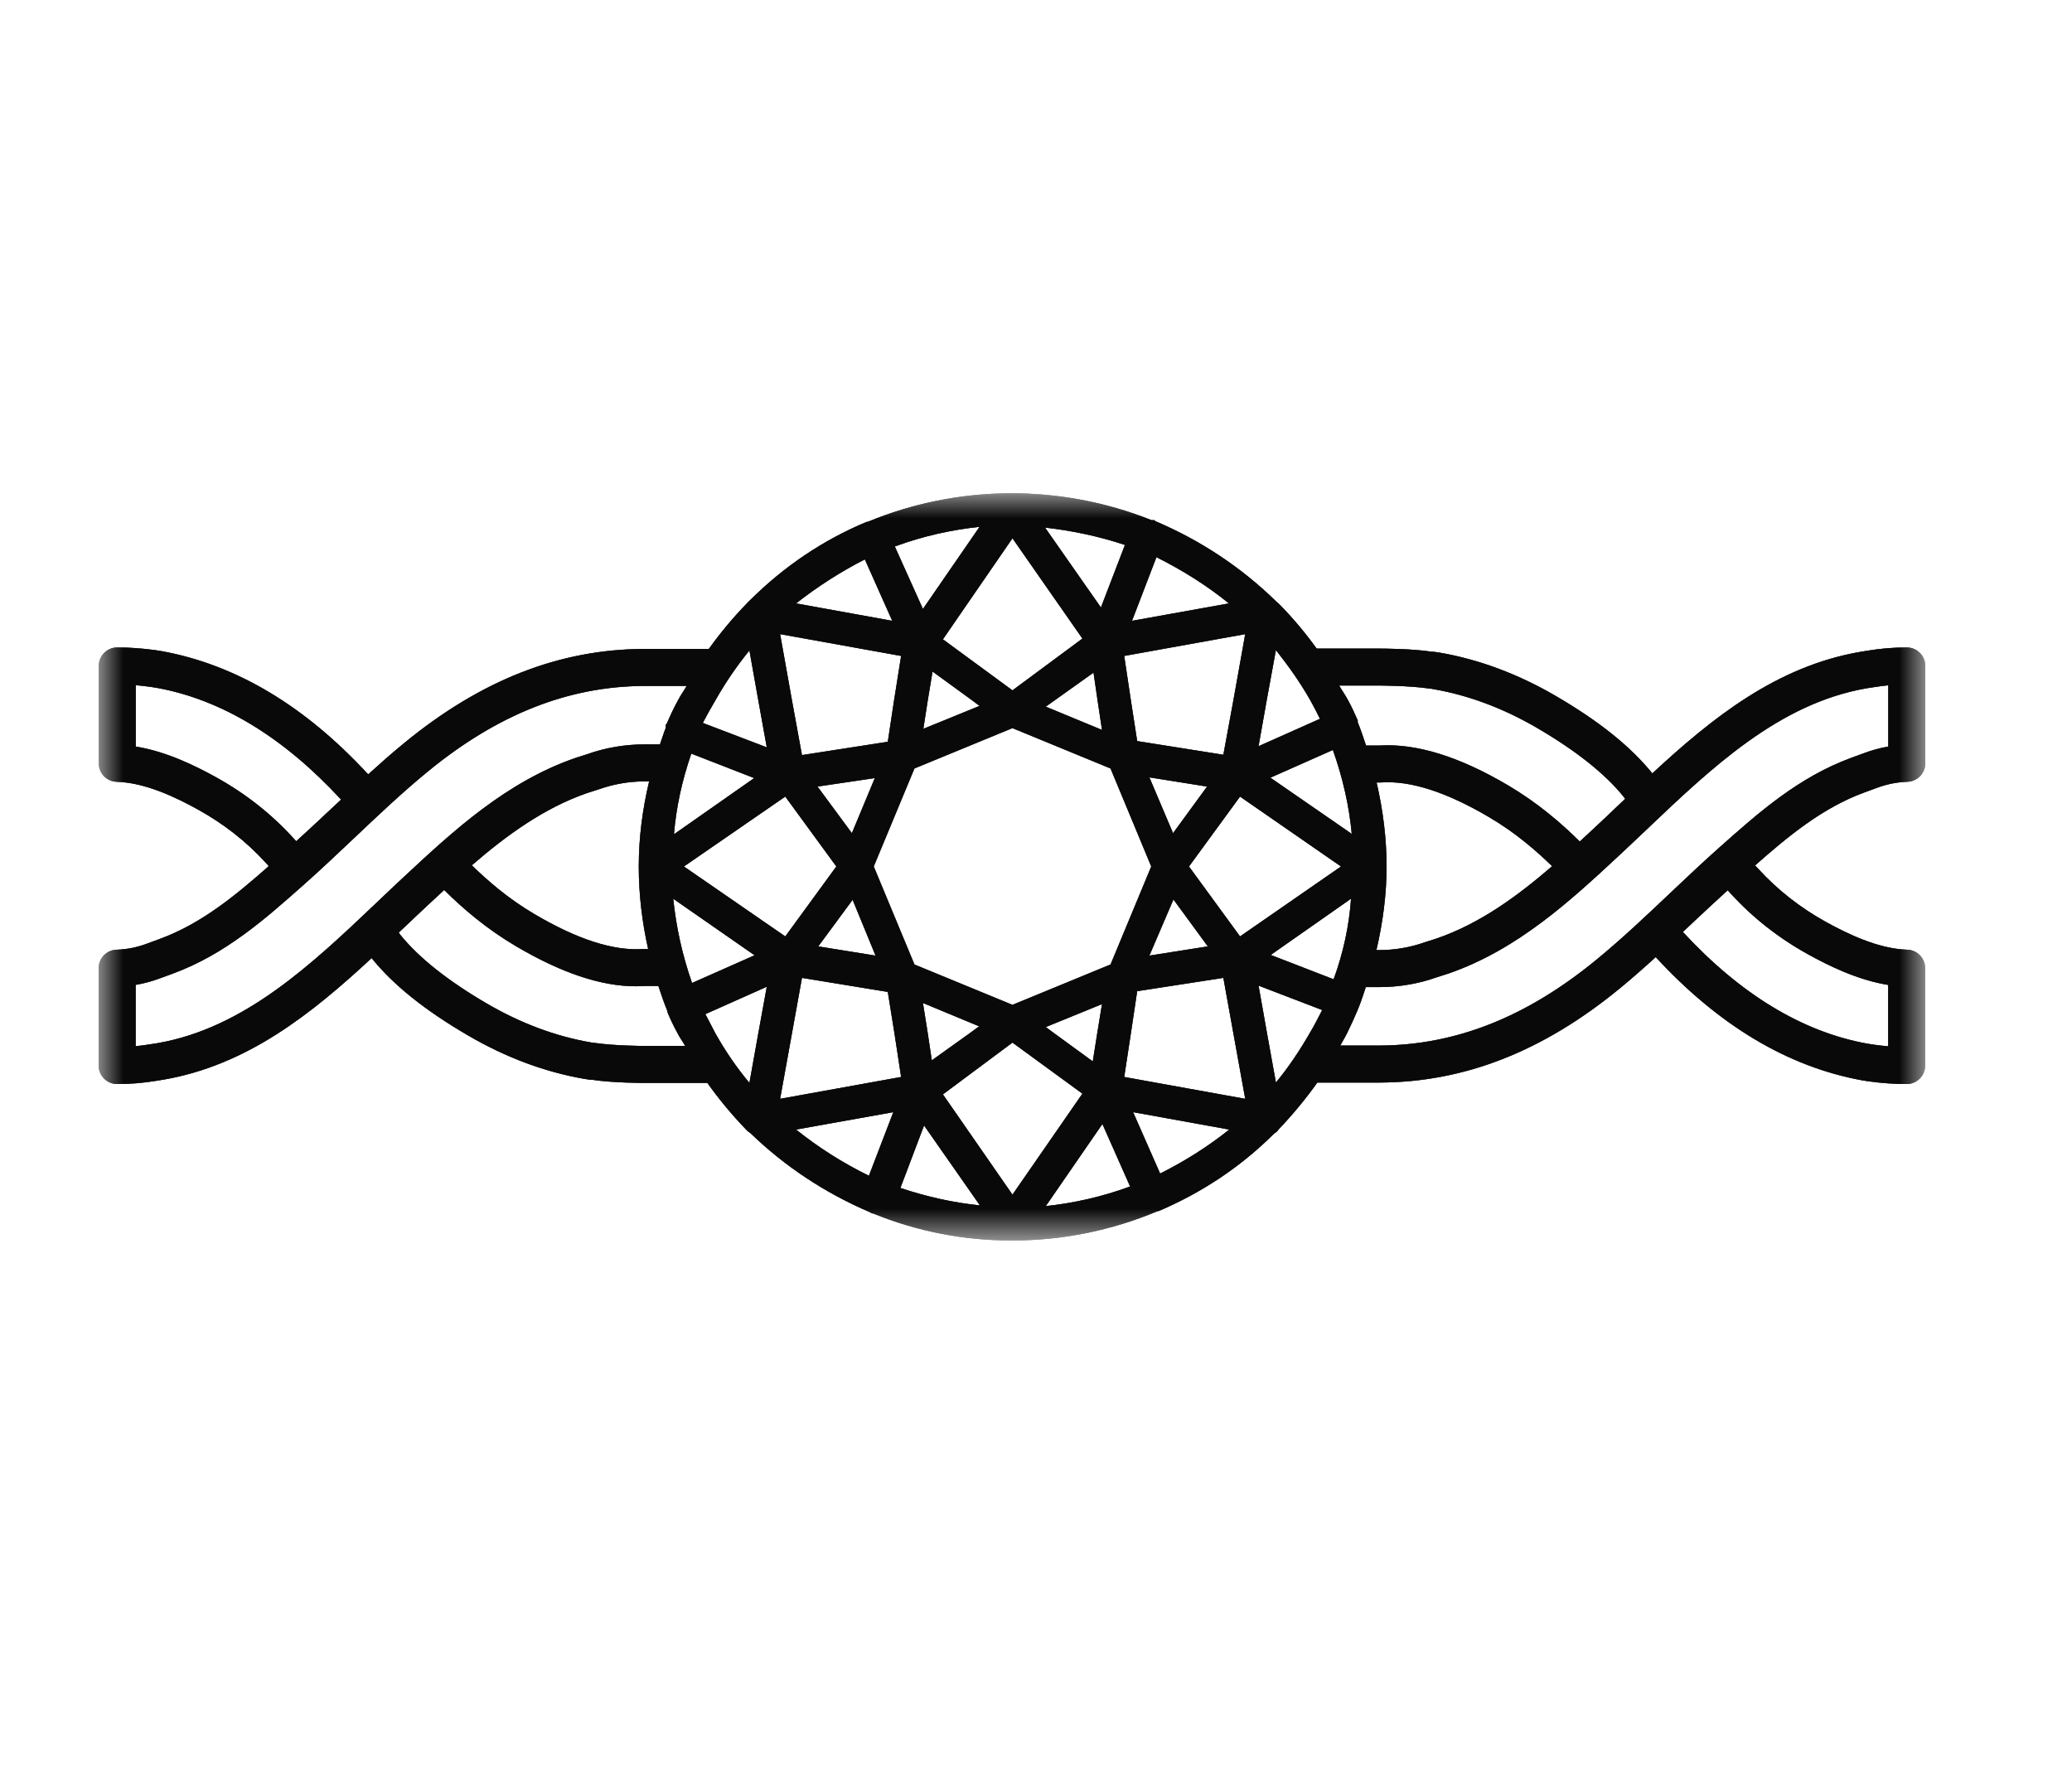 <?xml version="1.0" encoding="UTF-8"?> <svg xmlns="http://www.w3.org/2000/svg" width="42" height="36" viewBox="0 0 42 36" fill="none"><mask id="mask0_12_593352" style="mask-type:luminance" maskUnits="userSpaceOnUse" x="2" y="10" width="38" height="16"><path d="M39.026 10H2V25.148H39.026V10Z" fill="white"></path></mask><g mask="url(#mask0_12_593352)"><path d="M38.021 15.98C38.233 15.898 38.449 15.854 38.661 15.848C38.864 15.842 39.026 15.676 39.026 15.473V13.5C39.026 13.293 38.858 13.125 38.651 13.125C38.385 13.125 38.127 13.146 37.866 13.189L37.717 13.213C36.014 13.505 34.71 14.55 33.493 15.678C33.054 15.134 32.414 14.62 31.535 14.108C30.772 13.663 29.978 13.367 29.177 13.229C29.112 13.218 29.036 13.209 29.026 13.212C28.62 13.148 27.99 13.148 27.963 13.148H26.689C26.459 12.829 26.206 12.526 25.923 12.24L25.871 12.195C25.166 11.505 24.341 10.957 23.426 10.568L23.396 10.545H23.343C21.461 9.795 19.398 9.832 17.598 10.575L17.561 10.582C16.683 10.95 15.903 11.475 15.213 12.158L15.153 12.217L15.146 12.225C14.862 12.517 14.602 12.827 14.368 13.155H13.061C11.339 13.161 9.744 13.787 8.186 15.069C7.939 15.271 7.699 15.484 7.463 15.698C6.188 14.316 4.792 13.475 3.273 13.199L3.157 13.181C2.894 13.144 2.632 13.125 2.377 13.125C2.17 13.125 2.002 13.293 2.002 13.5V15.473C2.002 15.676 2.163 15.842 2.366 15.848C2.959 15.865 3.59 16.177 4.012 16.41C4.535 16.699 4.996 17.061 5.382 17.484C5.403 17.508 5.427 17.533 5.449 17.557C4.784 18.144 4.087 18.724 3.236 19.035L3.005 19.12C2.793 19.202 2.577 19.246 2.364 19.252C2.161 19.258 2 19.424 2 19.627V21.6C2 21.807 2.168 21.975 2.375 21.975C2.641 21.975 2.899 21.954 3.16 21.911L3.309 21.887C5.012 21.595 6.316 20.55 7.533 19.422C7.972 19.966 8.612 20.48 9.491 20.992C10.254 21.437 11.048 21.733 11.849 21.871C11.914 21.883 11.992 21.893 11.999 21.888C12.406 21.952 13.036 21.953 13.062 21.953H14.339C14.572 22.281 14.831 22.593 15.116 22.89L15.161 22.935L15.206 22.965C15.911 23.647 16.728 24.187 17.643 24.577C17.658 24.592 17.681 24.6 17.703 24.6C18.603 24.967 19.548 25.147 20.508 25.147C21.536 25.147 22.526 24.945 23.456 24.555L23.493 24.547C24.371 24.172 25.158 23.647 25.826 22.98C25.863 22.957 25.893 22.935 25.916 22.897C26.205 22.593 26.468 22.275 26.703 21.945H27.965C29.687 21.939 31.281 21.313 32.84 20.031C33.087 19.828 33.327 19.616 33.562 19.402C34.838 20.784 36.234 21.625 37.753 21.901L37.868 21.919C38.131 21.956 38.394 21.975 38.648 21.975C38.856 21.975 39.023 21.807 39.023 21.6V19.627C39.023 19.424 38.862 19.258 38.66 19.252C38.066 19.235 37.436 18.922 37.013 18.69C36.491 18.401 36.029 18.038 35.644 17.616C35.623 17.592 35.599 17.567 35.576 17.543C36.242 16.956 36.938 16.377 37.789 16.065L38.021 15.98ZM27.963 13.897C27.969 13.897 28.562 13.898 28.968 13.957C28.992 13.957 29.02 13.963 29.047 13.968C29.762 14.091 30.472 14.356 31.157 14.756C31.945 15.216 32.535 15.685 32.909 16.148L32.943 16.194C32.916 16.22 32.889 16.245 32.862 16.27C32.671 16.453 32.48 16.634 32.29 16.811C32.202 16.892 32.112 16.976 32.022 17.059C31.831 16.869 31.631 16.686 31.392 16.493C31.136 16.285 30.861 16.094 30.575 15.924C29.568 15.329 28.708 15.069 27.963 15.113H27.69C27.636 14.954 27.585 14.795 27.521 14.64V14.602C27.461 14.467 27.401 14.332 27.326 14.197C27.273 14.093 27.202 13.999 27.145 13.897H27.963ZM27.904 15.862L27.987 15.862C28.592 15.817 29.332 16.061 30.193 16.57C30.448 16.721 30.693 16.891 30.92 17.076C31.125 17.242 31.298 17.399 31.462 17.559C30.769 18.158 30.004 18.721 29.124 19.024L28.88 19.102C28.589 19.205 28.272 19.26 27.963 19.26H27.9C28.031 18.701 28.106 18.134 28.106 17.565C28.106 16.986 28.032 16.417 27.904 15.862ZM20.523 20.37L18.536 19.552L17.711 17.565L18.536 15.578L20.523 14.76L22.511 15.578L23.336 17.565L22.511 19.552L20.523 20.37ZM22.338 20.355L22.241 20.948L22.151 21.517L21.371 20.948L21.198 20.82L22.338 20.355ZM19.848 20.805L19.653 20.948L18.888 21.495L18.806 20.948L18.708 20.332L19.848 20.805ZM13.863 17.565L15.918 16.148L16.953 17.565L15.918 18.983L13.863 17.565ZM15.296 19.365L14.028 19.927C13.826 19.35 13.706 18.788 13.646 18.218L15.296 19.365ZM13.661 16.913C13.706 16.365 13.826 15.818 14.013 15.277L15.288 15.773L13.661 16.913ZM16.571 15.945L17.733 15.773L17.268 16.89L16.571 15.945ZM17.283 18.24L17.748 19.372L16.586 19.185L17.283 18.24ZM18.716 14.775L18.806 14.197L18.903 13.613L19.706 14.197L19.856 14.31L18.716 14.775ZM21.198 14.325L21.378 14.197L22.166 13.635L22.248 14.197L22.338 14.797L21.198 14.325ZM23.298 15.758L24.468 15.945L23.778 16.89L23.298 15.758ZM23.786 18.233L24.483 19.185L23.298 19.372L23.786 18.233ZM24.101 17.565L25.136 16.148L27.183 17.565L25.136 18.983L24.101 17.565ZM27.386 18.218C27.348 18.765 27.228 19.32 27.033 19.852L25.758 19.358L27.386 18.218ZM25.751 15.765L27.018 15.203C27.221 15.773 27.348 16.343 27.401 16.905L25.751 15.765ZM25.676 14.197L25.863 13.178C26.118 13.5 26.358 13.838 26.561 14.197C26.628 14.318 26.696 14.445 26.756 14.572L25.511 15.127L25.676 14.197ZM25.001 14.197L24.798 15.3L23.051 15.023L22.923 14.197L22.788 13.297L25.241 12.855L25.001 14.197ZM23.441 11.295C23.981 11.565 24.468 11.873 24.911 12.232L22.946 12.585L23.441 11.295ZM22.803 11.047L22.316 12.315L21.183 10.695C21.716 10.755 22.263 10.867 22.803 11.047ZM20.523 10.912L21.941 12.945L20.523 13.995L19.113 12.96L20.523 10.912ZM19.856 10.68L18.708 12.345L18.138 11.078C18.708 10.867 19.286 10.74 19.856 10.68ZM17.531 11.34L18.086 12.585L16.136 12.232C16.578 11.887 17.043 11.588 17.531 11.34ZM18.266 13.297L18.123 14.197L17.996 15.037L16.256 15.307L16.053 14.197L15.813 12.855L18.266 13.297ZM15.191 13.185L15.371 14.197L15.543 15.15L14.246 14.655C14.328 14.498 14.411 14.348 14.501 14.197C14.703 13.838 14.936 13.5 15.191 13.185ZM4.375 15.754C3.964 15.527 3.377 15.235 2.752 15.134V13.89C2.852 13.898 2.952 13.91 3.053 13.924L3.18 13.944C4.496 14.183 5.75 14.947 6.914 16.209C6.831 16.287 6.745 16.366 6.663 16.444C6.446 16.65 6.225 16.851 6.005 17.053L5.939 16.982C5.496 16.496 4.969 16.082 4.375 15.754ZM3.185 21.148L3.041 21.17C2.943 21.186 2.847 21.199 2.75 21.208V19.965C2.925 19.936 3.099 19.887 3.269 19.822L3.494 19.74C4.565 19.347 5.371 18.632 6.151 17.94C6.5 17.631 6.839 17.31 7.179 16.988C7.656 16.536 8.15 16.068 8.662 15.648C10.082 14.48 11.522 13.911 13.063 13.905H13.919C13.864 14.004 13.794 14.095 13.743 14.197C13.661 14.347 13.586 14.505 13.519 14.662L13.496 14.692V14.752C13.451 14.864 13.418 14.977 13.378 15.09H13.063C12.67 15.09 12.266 15.159 11.906 15.288L11.665 15.365C10.262 15.849 9.18 16.853 8.226 17.74C8.033 17.918 7.841 18.102 7.647 18.286C6.325 19.543 4.957 20.843 3.185 21.148ZM13.138 19.238L13.038 19.238C12.431 19.281 11.694 19.039 10.833 18.53C10.578 18.38 10.334 18.21 10.106 18.025C9.9 17.858 9.728 17.701 9.564 17.541C10.256 16.942 11.022 16.38 11.902 16.076L12.146 15.998C12.437 15.895 12.754 15.84 13.062 15.84H13.158C13.023 16.409 12.948 16.986 12.948 17.565C12.948 18.133 13.016 18.692 13.138 19.238ZM13.062 21.203C13.057 21.203 12.464 21.202 12.058 21.142C12.033 21.142 12.006 21.137 11.979 21.132C11.264 21.009 10.554 20.744 9.869 20.344C9.08 19.884 8.49 19.415 8.116 18.952L8.083 18.905C8.11 18.88 8.137 18.855 8.163 18.829C8.355 18.647 8.546 18.465 8.736 18.289C8.824 18.207 8.914 18.124 9.004 18.041C9.194 18.231 9.395 18.414 9.633 18.607C9.89 18.815 10.165 19.007 10.451 19.176C11.38 19.725 12.185 19.993 12.887 19.993C12.946 19.993 13.005 19.991 13.062 19.988H13.346C13.402 20.156 13.458 20.325 13.526 20.49L13.533 20.527C13.593 20.67 13.661 20.812 13.736 20.948C13.78 21.037 13.841 21.116 13.889 21.203H13.062ZM15.371 20.948L15.191 21.953C14.928 21.637 14.703 21.308 14.501 20.948C14.433 20.82 14.366 20.692 14.298 20.558L15.543 20.003L15.371 20.948ZM16.053 20.948L16.256 19.823L17.996 20.108L18.131 20.948L18.266 21.832L15.813 22.275L16.053 20.948ZM17.613 23.835C17.066 23.565 16.586 23.258 16.136 22.898L18.108 22.545L17.613 23.835ZM18.251 24.082L18.731 22.815L19.863 24.435C19.338 24.383 18.791 24.262 18.251 24.082ZM19.113 22.185L20.523 21.135L21.941 22.17L20.523 24.218L19.113 22.185ZM21.198 24.45L22.346 22.785L22.908 24.052C22.338 24.262 21.761 24.39 21.198 24.45ZM23.516 23.79L22.968 22.545L24.918 22.898C24.506 23.227 24.041 23.527 23.516 23.79ZM22.788 21.832L22.923 20.948L23.051 20.093L24.798 19.823L25.001 20.948L25.241 22.275L22.788 21.832ZM25.863 21.945L25.683 20.948L25.511 19.98L26.801 20.475C26.718 20.64 26.636 20.797 26.546 20.948C26.343 21.3 26.118 21.637 25.863 21.945ZM36.651 19.346C37.062 19.573 37.649 19.865 38.274 19.966V21.21C38.174 21.202 38.074 21.19 37.973 21.176L37.846 21.156C36.53 20.917 35.276 20.153 34.112 18.892C34.195 18.813 34.281 18.734 34.363 18.656C34.58 18.451 34.801 18.249 35.021 18.047L35.086 18.118C35.53 18.604 36.057 19.018 36.651 19.346ZM37.532 15.36C36.46 15.753 35.654 16.468 34.875 17.16C34.526 17.47 34.186 17.79 33.847 18.112C33.37 18.564 32.876 19.032 32.364 19.452C30.944 20.62 29.504 21.189 27.963 21.195H27.167C27.212 21.113 27.262 21.032 27.303 20.948C27.378 20.797 27.446 20.648 27.513 20.49L27.558 20.378C27.606 20.256 27.643 20.133 27.685 20.01H27.963C28.356 20.01 28.76 19.941 29.12 19.812L29.361 19.735C30.763 19.251 31.845 18.247 32.8 17.36C32.992 17.182 33.185 16.998 33.379 16.814C34.701 15.557 36.068 14.257 37.84 13.952L37.984 13.93C38.082 13.914 38.179 13.901 38.276 13.892V15.134C38.1 15.164 37.926 15.213 37.757 15.278L37.532 15.36Z" fill="#333335"></path><path d="M38.021 15.98C38.233 15.898 38.449 15.854 38.661 15.848C38.864 15.842 39.026 15.676 39.026 15.473V13.5C39.026 13.293 38.858 13.125 38.651 13.125C38.385 13.125 38.127 13.146 37.866 13.189L37.717 13.213C36.014 13.505 34.71 14.55 33.493 15.678C33.054 15.134 32.414 14.62 31.535 14.108C30.772 13.663 29.978 13.367 29.177 13.229C29.112 13.218 29.036 13.209 29.026 13.212C28.62 13.148 27.99 13.148 27.963 13.148H26.689C26.459 12.829 26.206 12.526 25.923 12.24L25.871 12.195C25.166 11.505 24.341 10.957 23.426 10.568L23.396 10.545H23.343C21.461 9.795 19.398 9.832 17.598 10.575L17.561 10.582C16.683 10.95 15.903 11.475 15.213 12.158L15.153 12.217L15.146 12.225C14.862 12.517 14.602 12.827 14.368 13.155H13.061C11.339 13.161 9.744 13.787 8.186 15.069C7.939 15.271 7.699 15.484 7.463 15.698C6.188 14.316 4.792 13.475 3.273 13.199L3.157 13.181C2.894 13.144 2.632 13.125 2.377 13.125C2.17 13.125 2.002 13.293 2.002 13.5V15.473C2.002 15.676 2.163 15.842 2.366 15.848C2.959 15.865 3.59 16.177 4.012 16.41C4.535 16.699 4.996 17.061 5.382 17.484C5.403 17.508 5.427 17.533 5.449 17.557C4.784 18.144 4.087 18.724 3.236 19.035L3.005 19.12C2.793 19.202 2.577 19.246 2.364 19.252C2.161 19.258 2 19.424 2 19.627V21.6C2 21.807 2.168 21.975 2.375 21.975C2.641 21.975 2.899 21.954 3.16 21.911L3.309 21.887C5.012 21.595 6.316 20.55 7.533 19.422C7.972 19.966 8.612 20.48 9.491 20.992C10.254 21.437 11.048 21.733 11.849 21.871C11.914 21.883 11.992 21.893 11.999 21.888C12.406 21.952 13.036 21.953 13.062 21.953H14.339C14.572 22.281 14.831 22.593 15.116 22.89L15.161 22.935L15.206 22.965C15.911 23.647 16.728 24.187 17.643 24.577C17.658 24.592 17.681 24.6 17.703 24.6C18.603 24.967 19.548 25.147 20.508 25.147C21.536 25.147 22.526 24.945 23.456 24.555L23.493 24.547C24.371 24.172 25.158 23.647 25.826 22.98C25.863 22.957 25.893 22.935 25.916 22.897C26.205 22.593 26.468 22.275 26.703 21.945H27.965C29.687 21.939 31.281 21.313 32.84 20.031C33.087 19.828 33.327 19.616 33.562 19.402C34.838 20.784 36.234 21.625 37.753 21.901L37.868 21.919C38.131 21.956 38.394 21.975 38.648 21.975C38.856 21.975 39.023 21.807 39.023 21.6V19.627C39.023 19.424 38.862 19.258 38.66 19.252C38.066 19.235 37.436 18.922 37.013 18.69C36.491 18.401 36.029 18.038 35.644 17.616C35.623 17.592 35.599 17.567 35.576 17.543C36.242 16.956 36.938 16.377 37.789 16.065L38.021 15.98ZM27.963 13.897C27.969 13.897 28.562 13.898 28.968 13.957C28.992 13.957 29.02 13.963 29.047 13.968C29.762 14.091 30.472 14.356 31.157 14.756C31.945 15.216 32.535 15.685 32.909 16.148L32.943 16.194C32.916 16.22 32.889 16.245 32.862 16.27C32.671 16.453 32.48 16.634 32.29 16.811C32.202 16.892 32.112 16.976 32.022 17.059C31.831 16.869 31.631 16.686 31.392 16.493C31.136 16.285 30.861 16.094 30.575 15.924C29.568 15.329 28.708 15.069 27.963 15.113H27.69C27.636 14.954 27.585 14.795 27.521 14.64V14.602C27.461 14.467 27.401 14.332 27.326 14.197C27.273 14.093 27.202 13.999 27.145 13.897H27.963ZM27.904 15.862L27.987 15.862C28.592 15.817 29.332 16.061 30.193 16.57C30.448 16.721 30.693 16.891 30.92 17.076C31.125 17.242 31.298 17.399 31.462 17.559C30.769 18.158 30.004 18.721 29.124 19.024L28.88 19.102C28.589 19.205 28.272 19.26 27.963 19.26H27.9C28.031 18.701 28.106 18.134 28.106 17.565C28.106 16.986 28.032 16.417 27.904 15.862ZM20.523 20.37L18.536 19.552L17.711 17.565L18.536 15.578L20.523 14.76L22.511 15.578L23.336 17.565L22.511 19.552L20.523 20.37ZM22.338 20.355L22.241 20.948L22.151 21.517L21.371 20.948L21.198 20.82L22.338 20.355ZM19.848 20.805L19.653 20.948L18.888 21.495L18.806 20.948L18.708 20.332L19.848 20.805ZM13.863 17.565L15.918 16.148L16.953 17.565L15.918 18.983L13.863 17.565ZM15.296 19.365L14.028 19.927C13.826 19.35 13.706 18.788 13.646 18.218L15.296 19.365ZM13.661 16.913C13.706 16.365 13.826 15.818 14.013 15.277L15.288 15.773L13.661 16.913ZM16.571 15.945L17.733 15.773L17.268 16.89L16.571 15.945ZM17.283 18.24L17.748 19.372L16.586 19.185L17.283 18.24ZM18.716 14.775L18.806 14.197L18.903 13.613L19.706 14.197L19.856 14.31L18.716 14.775ZM21.198 14.325L21.378 14.197L22.166 13.635L22.248 14.197L22.338 14.797L21.198 14.325ZM23.298 15.758L24.468 15.945L23.778 16.89L23.298 15.758ZM23.786 18.233L24.483 19.185L23.298 19.372L23.786 18.233ZM24.101 17.565L25.136 16.148L27.183 17.565L25.136 18.983L24.101 17.565ZM27.386 18.218C27.348 18.765 27.228 19.32 27.033 19.852L25.758 19.358L27.386 18.218ZM25.751 15.765L27.018 15.203C27.221 15.773 27.348 16.343 27.401 16.905L25.751 15.765ZM25.676 14.197L25.863 13.178C26.118 13.5 26.358 13.838 26.561 14.197C26.628 14.318 26.696 14.445 26.756 14.572L25.511 15.127L25.676 14.197ZM25.001 14.197L24.798 15.3L23.051 15.023L22.923 14.197L22.788 13.297L25.241 12.855L25.001 14.197ZM23.441 11.295C23.981 11.565 24.468 11.873 24.911 12.232L22.946 12.585L23.441 11.295ZM22.803 11.047L22.316 12.315L21.183 10.695C21.716 10.755 22.263 10.867 22.803 11.047ZM20.523 10.912L21.941 12.945L20.523 13.995L19.113 12.96L20.523 10.912ZM19.856 10.68L18.708 12.345L18.138 11.078C18.708 10.867 19.286 10.74 19.856 10.68ZM17.531 11.34L18.086 12.585L16.136 12.232C16.578 11.887 17.043 11.588 17.531 11.34ZM18.266 13.297L18.123 14.197L17.996 15.037L16.256 15.307L16.053 14.197L15.813 12.855L18.266 13.297ZM15.191 13.185L15.371 14.197L15.543 15.15L14.246 14.655C14.328 14.498 14.411 14.348 14.501 14.197C14.703 13.838 14.936 13.5 15.191 13.185ZM4.375 15.754C3.964 15.527 3.377 15.235 2.752 15.134V13.89C2.852 13.898 2.952 13.91 3.053 13.924L3.18 13.944C4.496 14.183 5.75 14.947 6.914 16.209C6.831 16.287 6.745 16.366 6.663 16.444C6.446 16.65 6.225 16.851 6.005 17.053L5.939 16.982C5.496 16.496 4.969 16.082 4.375 15.754ZM3.185 21.148L3.041 21.17C2.943 21.186 2.847 21.199 2.75 21.208V19.965C2.925 19.936 3.099 19.887 3.269 19.822L3.494 19.74C4.565 19.347 5.371 18.632 6.151 17.94C6.5 17.631 6.839 17.31 7.179 16.988C7.656 16.536 8.15 16.068 8.662 15.648C10.082 14.48 11.522 13.911 13.063 13.905H13.919C13.864 14.004 13.794 14.095 13.743 14.197C13.661 14.347 13.586 14.505 13.519 14.662L13.496 14.692V14.752C13.451 14.864 13.418 14.977 13.378 15.09H13.063C12.67 15.09 12.266 15.159 11.906 15.288L11.665 15.365C10.262 15.849 9.18 16.853 8.226 17.74C8.033 17.918 7.841 18.102 7.647 18.286C6.325 19.543 4.957 20.843 3.185 21.148ZM13.138 19.238L13.038 19.238C12.431 19.281 11.694 19.039 10.833 18.53C10.578 18.38 10.334 18.21 10.106 18.025C9.9 17.858 9.728 17.701 9.564 17.541C10.256 16.942 11.022 16.38 11.902 16.076L12.146 15.998C12.437 15.895 12.754 15.84 13.062 15.84H13.158C13.023 16.409 12.948 16.986 12.948 17.565C12.948 18.133 13.016 18.692 13.138 19.238ZM13.062 21.203C13.057 21.203 12.464 21.202 12.058 21.142C12.033 21.142 12.006 21.137 11.979 21.132C11.264 21.009 10.554 20.744 9.869 20.344C9.08 19.884 8.49 19.415 8.116 18.952L8.083 18.905C8.11 18.88 8.137 18.855 8.163 18.829C8.355 18.647 8.546 18.465 8.736 18.289C8.824 18.207 8.914 18.124 9.004 18.041C9.194 18.231 9.395 18.414 9.633 18.607C9.89 18.815 10.165 19.007 10.451 19.176C11.38 19.725 12.185 19.993 12.887 19.993C12.946 19.993 13.005 19.991 13.062 19.988H13.346C13.402 20.156 13.458 20.325 13.526 20.49L13.533 20.527C13.593 20.67 13.661 20.812 13.736 20.948C13.78 21.037 13.841 21.116 13.889 21.203H13.062ZM15.371 20.948L15.191 21.953C14.928 21.637 14.703 21.308 14.501 20.948C14.433 20.82 14.366 20.692 14.298 20.558L15.543 20.003L15.371 20.948ZM16.053 20.948L16.256 19.823L17.996 20.108L18.131 20.948L18.266 21.832L15.813 22.275L16.053 20.948ZM17.613 23.835C17.066 23.565 16.586 23.258 16.136 22.898L18.108 22.545L17.613 23.835ZM18.251 24.082L18.731 22.815L19.863 24.435C19.338 24.383 18.791 24.262 18.251 24.082ZM19.113 22.185L20.523 21.135L21.941 22.17L20.523 24.218L19.113 22.185ZM21.198 24.45L22.346 22.785L22.908 24.052C22.338 24.262 21.761 24.39 21.198 24.45ZM23.516 23.79L22.968 22.545L24.918 22.898C24.506 23.227 24.041 23.527 23.516 23.79ZM22.788 21.832L22.923 20.948L23.051 20.093L24.798 19.823L25.001 20.948L25.241 22.275L22.788 21.832ZM25.863 21.945L25.683 20.948L25.511 19.98L26.801 20.475C26.718 20.64 26.636 20.797 26.546 20.948C26.343 21.3 26.118 21.637 25.863 21.945ZM36.651 19.346C37.062 19.573 37.649 19.865 38.274 19.966V21.21C38.174 21.202 38.074 21.19 37.973 21.176L37.846 21.156C36.53 20.917 35.276 20.153 34.112 18.892C34.195 18.813 34.281 18.734 34.363 18.656C34.58 18.451 34.801 18.249 35.021 18.047L35.086 18.118C35.53 18.604 36.057 19.018 36.651 19.346ZM37.532 15.36C36.46 15.753 35.654 16.468 34.875 17.16C34.526 17.47 34.186 17.79 33.847 18.112C33.37 18.564 32.876 19.032 32.364 19.452C30.944 20.62 29.504 21.189 27.963 21.195H27.167C27.212 21.113 27.262 21.032 27.303 20.948C27.378 20.797 27.446 20.648 27.513 20.49L27.558 20.378C27.606 20.256 27.643 20.133 27.685 20.01H27.963C28.356 20.01 28.76 19.941 29.12 19.812L29.361 19.735C30.763 19.251 31.845 18.247 32.8 17.36C32.992 17.182 33.185 16.998 33.379 16.814C34.701 15.557 36.068 14.257 37.84 13.952L37.984 13.93C38.082 13.914 38.179 13.901 38.276 13.892V15.134C38.1 15.164 37.926 15.213 37.757 15.278L37.532 15.36Z" fill="black" fill-opacity="0.2"></path><path d="M38.021 15.98C38.233 15.898 38.449 15.854 38.661 15.848C38.864 15.842 39.026 15.676 39.026 15.473V13.5C39.026 13.293 38.858 13.125 38.651 13.125C38.385 13.125 38.127 13.146 37.866 13.189L37.717 13.213C36.014 13.505 34.71 14.55 33.493 15.678C33.054 15.134 32.414 14.62 31.535 14.108C30.772 13.663 29.978 13.367 29.177 13.229C29.112 13.218 29.036 13.209 29.026 13.212C28.62 13.148 27.99 13.148 27.963 13.148H26.689C26.459 12.829 26.206 12.526 25.923 12.24L25.871 12.195C25.166 11.505 24.341 10.957 23.426 10.568L23.396 10.545H23.343C21.461 9.795 19.398 9.832 17.598 10.575L17.561 10.582C16.683 10.95 15.903 11.475 15.213 12.158L15.153 12.217L15.146 12.225C14.862 12.517 14.602 12.827 14.368 13.155H13.061C11.339 13.161 9.744 13.787 8.186 15.069C7.939 15.271 7.699 15.484 7.463 15.698C6.188 14.316 4.792 13.475 3.273 13.199L3.157 13.181C2.894 13.144 2.632 13.125 2.377 13.125C2.17 13.125 2.002 13.293 2.002 13.5V15.473C2.002 15.676 2.163 15.842 2.366 15.848C2.959 15.865 3.59 16.177 4.012 16.41C4.535 16.699 4.996 17.061 5.382 17.484C5.403 17.508 5.427 17.533 5.449 17.557C4.784 18.144 4.087 18.724 3.236 19.035L3.005 19.12C2.793 19.202 2.577 19.246 2.364 19.252C2.161 19.258 2 19.424 2 19.627V21.6C2 21.807 2.168 21.975 2.375 21.975C2.641 21.975 2.899 21.954 3.16 21.911L3.309 21.887C5.012 21.595 6.316 20.55 7.533 19.422C7.972 19.966 8.612 20.48 9.491 20.992C10.254 21.437 11.048 21.733 11.849 21.871C11.914 21.883 11.992 21.893 11.999 21.888C12.406 21.952 13.036 21.953 13.062 21.953H14.339C14.572 22.281 14.831 22.593 15.116 22.89L15.161 22.935L15.206 22.965C15.911 23.647 16.728 24.187 17.643 24.577C17.658 24.592 17.681 24.6 17.703 24.6C18.603 24.967 19.548 25.147 20.508 25.147C21.536 25.147 22.526 24.945 23.456 24.555L23.493 24.547C24.371 24.172 25.158 23.647 25.826 22.98C25.863 22.957 25.893 22.935 25.916 22.897C26.205 22.593 26.468 22.275 26.703 21.945H27.965C29.687 21.939 31.281 21.313 32.84 20.031C33.087 19.828 33.327 19.616 33.562 19.402C34.838 20.784 36.234 21.625 37.753 21.901L37.868 21.919C38.131 21.956 38.394 21.975 38.648 21.975C38.856 21.975 39.023 21.807 39.023 21.6V19.627C39.023 19.424 38.862 19.258 38.66 19.252C38.066 19.235 37.436 18.922 37.013 18.69C36.491 18.401 36.029 18.038 35.644 17.616C35.623 17.592 35.599 17.567 35.576 17.543C36.242 16.956 36.938 16.377 37.789 16.065L38.021 15.98ZM27.963 13.897C27.969 13.897 28.562 13.898 28.968 13.957C28.992 13.957 29.02 13.963 29.047 13.968C29.762 14.091 30.472 14.356 31.157 14.756C31.945 15.216 32.535 15.685 32.909 16.148L32.943 16.194C32.916 16.22 32.889 16.245 32.862 16.27C32.671 16.453 32.48 16.634 32.29 16.811C32.202 16.892 32.112 16.976 32.022 17.059C31.831 16.869 31.631 16.686 31.392 16.493C31.136 16.285 30.861 16.094 30.575 15.924C29.568 15.329 28.708 15.069 27.963 15.113H27.69C27.636 14.954 27.585 14.795 27.521 14.64V14.602C27.461 14.467 27.401 14.332 27.326 14.197C27.273 14.093 27.202 13.999 27.145 13.897H27.963ZM27.904 15.862L27.987 15.862C28.592 15.817 29.332 16.061 30.193 16.57C30.448 16.721 30.693 16.891 30.92 17.076C31.125 17.242 31.298 17.399 31.462 17.559C30.769 18.158 30.004 18.721 29.124 19.024L28.88 19.102C28.589 19.205 28.272 19.26 27.963 19.26H27.9C28.031 18.701 28.106 18.134 28.106 17.565C28.106 16.986 28.032 16.417 27.904 15.862ZM20.523 20.37L18.536 19.552L17.711 17.565L18.536 15.578L20.523 14.76L22.511 15.578L23.336 17.565L22.511 19.552L20.523 20.37ZM22.338 20.355L22.241 20.948L22.151 21.517L21.371 20.948L21.198 20.82L22.338 20.355ZM19.848 20.805L19.653 20.948L18.888 21.495L18.806 20.948L18.708 20.332L19.848 20.805ZM13.863 17.565L15.918 16.148L16.953 17.565L15.918 18.983L13.863 17.565ZM15.296 19.365L14.028 19.927C13.826 19.35 13.706 18.788 13.646 18.218L15.296 19.365ZM13.661 16.913C13.706 16.365 13.826 15.818 14.013 15.277L15.288 15.773L13.661 16.913ZM16.571 15.945L17.733 15.773L17.268 16.89L16.571 15.945ZM17.283 18.24L17.748 19.372L16.586 19.185L17.283 18.24ZM18.716 14.775L18.806 14.197L18.903 13.613L19.706 14.197L19.856 14.31L18.716 14.775ZM21.198 14.325L21.378 14.197L22.166 13.635L22.248 14.197L22.338 14.797L21.198 14.325ZM23.298 15.758L24.468 15.945L23.778 16.89L23.298 15.758ZM23.786 18.233L24.483 19.185L23.298 19.372L23.786 18.233ZM24.101 17.565L25.136 16.148L27.183 17.565L25.136 18.983L24.101 17.565ZM27.386 18.218C27.348 18.765 27.228 19.32 27.033 19.852L25.758 19.358L27.386 18.218ZM25.751 15.765L27.018 15.203C27.221 15.773 27.348 16.343 27.401 16.905L25.751 15.765ZM25.676 14.197L25.863 13.178C26.118 13.5 26.358 13.838 26.561 14.197C26.628 14.318 26.696 14.445 26.756 14.572L25.511 15.127L25.676 14.197ZM25.001 14.197L24.798 15.3L23.051 15.023L22.923 14.197L22.788 13.297L25.241 12.855L25.001 14.197ZM23.441 11.295C23.981 11.565 24.468 11.873 24.911 12.232L22.946 12.585L23.441 11.295ZM22.803 11.047L22.316 12.315L21.183 10.695C21.716 10.755 22.263 10.867 22.803 11.047ZM20.523 10.912L21.941 12.945L20.523 13.995L19.113 12.96L20.523 10.912ZM19.856 10.68L18.708 12.345L18.138 11.078C18.708 10.867 19.286 10.74 19.856 10.68ZM17.531 11.34L18.086 12.585L16.136 12.232C16.578 11.887 17.043 11.588 17.531 11.34ZM18.266 13.297L18.123 14.197L17.996 15.037L16.256 15.307L16.053 14.197L15.813 12.855L18.266 13.297ZM15.191 13.185L15.371 14.197L15.543 15.15L14.246 14.655C14.328 14.498 14.411 14.348 14.501 14.197C14.703 13.838 14.936 13.5 15.191 13.185ZM4.375 15.754C3.964 15.527 3.377 15.235 2.752 15.134V13.89C2.852 13.898 2.952 13.91 3.053 13.924L3.18 13.944C4.496 14.183 5.75 14.947 6.914 16.209C6.831 16.287 6.745 16.366 6.663 16.444C6.446 16.65 6.225 16.851 6.005 17.053L5.939 16.982C5.496 16.496 4.969 16.082 4.375 15.754ZM3.185 21.148L3.041 21.17C2.943 21.186 2.847 21.199 2.75 21.208V19.965C2.925 19.936 3.099 19.887 3.269 19.822L3.494 19.74C4.565 19.347 5.371 18.632 6.151 17.94C6.5 17.631 6.839 17.31 7.179 16.988C7.656 16.536 8.15 16.068 8.662 15.648C10.082 14.48 11.522 13.911 13.063 13.905H13.919C13.864 14.004 13.794 14.095 13.743 14.197C13.661 14.347 13.586 14.505 13.519 14.662L13.496 14.692V14.752C13.451 14.864 13.418 14.977 13.378 15.09H13.063C12.67 15.09 12.266 15.159 11.906 15.288L11.665 15.365C10.262 15.849 9.18 16.853 8.226 17.74C8.033 17.918 7.841 18.102 7.647 18.286C6.325 19.543 4.957 20.843 3.185 21.148ZM13.138 19.238L13.038 19.238C12.431 19.281 11.694 19.039 10.833 18.53C10.578 18.38 10.334 18.21 10.106 18.025C9.9 17.858 9.728 17.701 9.564 17.541C10.256 16.942 11.022 16.38 11.902 16.076L12.146 15.998C12.437 15.895 12.754 15.84 13.062 15.84H13.158C13.023 16.409 12.948 16.986 12.948 17.565C12.948 18.133 13.016 18.692 13.138 19.238ZM13.062 21.203C13.057 21.203 12.464 21.202 12.058 21.142C12.033 21.142 12.006 21.137 11.979 21.132C11.264 21.009 10.554 20.744 9.869 20.344C9.08 19.884 8.49 19.415 8.116 18.952L8.083 18.905C8.11 18.88 8.137 18.855 8.163 18.829C8.355 18.647 8.546 18.465 8.736 18.289C8.824 18.207 8.914 18.124 9.004 18.041C9.194 18.231 9.395 18.414 9.633 18.607C9.89 18.815 10.165 19.007 10.451 19.176C11.38 19.725 12.185 19.993 12.887 19.993C12.946 19.993 13.005 19.991 13.062 19.988H13.346C13.402 20.156 13.458 20.325 13.526 20.49L13.533 20.527C13.593 20.67 13.661 20.812 13.736 20.948C13.78 21.037 13.841 21.116 13.889 21.203H13.062ZM15.371 20.948L15.191 21.953C14.928 21.637 14.703 21.308 14.501 20.948C14.433 20.82 14.366 20.692 14.298 20.558L15.543 20.003L15.371 20.948ZM16.053 20.948L16.256 19.823L17.996 20.108L18.131 20.948L18.266 21.832L15.813 22.275L16.053 20.948ZM17.613 23.835C17.066 23.565 16.586 23.258 16.136 22.898L18.108 22.545L17.613 23.835ZM18.251 24.082L18.731 22.815L19.863 24.435C19.338 24.383 18.791 24.262 18.251 24.082ZM19.113 22.185L20.523 21.135L21.941 22.17L20.523 24.218L19.113 22.185ZM21.198 24.45L22.346 22.785L22.908 24.052C22.338 24.262 21.761 24.39 21.198 24.45ZM23.516 23.79L22.968 22.545L24.918 22.898C24.506 23.227 24.041 23.527 23.516 23.79ZM22.788 21.832L22.923 20.948L23.051 20.093L24.798 19.823L25.001 20.948L25.241 22.275L22.788 21.832ZM25.863 21.945L25.683 20.948L25.511 19.98L26.801 20.475C26.718 20.64 26.636 20.797 26.546 20.948C26.343 21.3 26.118 21.637 25.863 21.945ZM36.651 19.346C37.062 19.573 37.649 19.865 38.274 19.966V21.21C38.174 21.202 38.074 21.19 37.973 21.176L37.846 21.156C36.53 20.917 35.276 20.153 34.112 18.892C34.195 18.813 34.281 18.734 34.363 18.656C34.58 18.451 34.801 18.249 35.021 18.047L35.086 18.118C35.53 18.604 36.057 19.018 36.651 19.346ZM37.532 15.36C36.46 15.753 35.654 16.468 34.875 17.16C34.526 17.47 34.186 17.79 33.847 18.112C33.37 18.564 32.876 19.032 32.364 19.452C30.944 20.62 29.504 21.189 27.963 21.195H27.167C27.212 21.113 27.262 21.032 27.303 20.948C27.378 20.797 27.446 20.648 27.513 20.49L27.558 20.378C27.606 20.256 27.643 20.133 27.685 20.01H27.963C28.356 20.01 28.76 19.941 29.12 19.812L29.361 19.735C30.763 19.251 31.845 18.247 32.8 17.36C32.992 17.182 33.185 16.998 33.379 16.814C34.701 15.557 36.068 14.257 37.84 13.952L37.984 13.93C38.082 13.914 38.179 13.901 38.276 13.892V15.134C38.1 15.164 37.926 15.213 37.757 15.278L37.532 15.36Z" fill="black" fill-opacity="0.2"></path><path d="M38.021 15.98C38.233 15.898 38.449 15.854 38.661 15.848C38.864 15.842 39.026 15.676 39.026 15.473V13.5C39.026 13.293 38.858 13.125 38.651 13.125C38.385 13.125 38.127 13.146 37.866 13.189L37.717 13.213C36.014 13.505 34.71 14.55 33.493 15.678C33.054 15.134 32.414 14.62 31.535 14.108C30.772 13.663 29.978 13.367 29.177 13.229C29.112 13.218 29.036 13.209 29.026 13.212C28.62 13.148 27.99 13.148 27.963 13.148H26.689C26.459 12.829 26.206 12.526 25.923 12.24L25.871 12.195C25.166 11.505 24.341 10.957 23.426 10.568L23.396 10.545H23.343C21.461 9.795 19.398 9.832 17.598 10.575L17.561 10.582C16.683 10.95 15.903 11.475 15.213 12.158L15.153 12.217L15.146 12.225C14.862 12.517 14.602 12.827 14.368 13.155H13.061C11.339 13.161 9.744 13.787 8.186 15.069C7.939 15.271 7.699 15.484 7.463 15.698C6.188 14.316 4.792 13.475 3.273 13.199L3.157 13.181C2.894 13.144 2.632 13.125 2.377 13.125C2.17 13.125 2.002 13.293 2.002 13.5V15.473C2.002 15.676 2.163 15.842 2.366 15.848C2.959 15.865 3.59 16.177 4.012 16.41C4.535 16.699 4.996 17.061 5.382 17.484C5.403 17.508 5.427 17.533 5.449 17.557C4.784 18.144 4.087 18.724 3.236 19.035L3.005 19.12C2.793 19.202 2.577 19.246 2.364 19.252C2.161 19.258 2 19.424 2 19.627V21.6C2 21.807 2.168 21.975 2.375 21.975C2.641 21.975 2.899 21.954 3.16 21.911L3.309 21.887C5.012 21.595 6.316 20.55 7.533 19.422C7.972 19.966 8.612 20.48 9.491 20.992C10.254 21.437 11.048 21.733 11.849 21.871C11.914 21.883 11.992 21.893 11.999 21.888C12.406 21.952 13.036 21.953 13.062 21.953H14.339C14.572 22.281 14.831 22.593 15.116 22.89L15.161 22.935L15.206 22.965C15.911 23.647 16.728 24.187 17.643 24.577C17.658 24.592 17.681 24.6 17.703 24.6C18.603 24.967 19.548 25.147 20.508 25.147C21.536 25.147 22.526 24.945 23.456 24.555L23.493 24.547C24.371 24.172 25.158 23.647 25.826 22.98C25.863 22.957 25.893 22.935 25.916 22.897C26.205 22.593 26.468 22.275 26.703 21.945H27.965C29.687 21.939 31.281 21.313 32.84 20.031C33.087 19.828 33.327 19.616 33.562 19.402C34.838 20.784 36.234 21.625 37.753 21.901L37.868 21.919C38.131 21.956 38.394 21.975 38.648 21.975C38.856 21.975 39.023 21.807 39.023 21.6V19.627C39.023 19.424 38.862 19.258 38.66 19.252C38.066 19.235 37.436 18.922 37.013 18.69C36.491 18.401 36.029 18.038 35.644 17.616C35.623 17.592 35.599 17.567 35.576 17.543C36.242 16.956 36.938 16.377 37.789 16.065L38.021 15.98ZM27.963 13.897C27.969 13.897 28.562 13.898 28.968 13.957C28.992 13.957 29.02 13.963 29.047 13.968C29.762 14.091 30.472 14.356 31.157 14.756C31.945 15.216 32.535 15.685 32.909 16.148L32.943 16.194C32.916 16.22 32.889 16.245 32.862 16.27C32.671 16.453 32.48 16.634 32.29 16.811C32.202 16.892 32.112 16.976 32.022 17.059C31.831 16.869 31.631 16.686 31.392 16.493C31.136 16.285 30.861 16.094 30.575 15.924C29.568 15.329 28.708 15.069 27.963 15.113H27.69C27.636 14.954 27.585 14.795 27.521 14.64V14.602C27.461 14.467 27.401 14.332 27.326 14.197C27.273 14.093 27.202 13.999 27.145 13.897H27.963ZM27.904 15.862L27.987 15.862C28.592 15.817 29.332 16.061 30.193 16.57C30.448 16.721 30.693 16.891 30.92 17.076C31.125 17.242 31.298 17.399 31.462 17.559C30.769 18.158 30.004 18.721 29.124 19.024L28.88 19.102C28.589 19.205 28.272 19.26 27.963 19.26H27.9C28.031 18.701 28.106 18.134 28.106 17.565C28.106 16.986 28.032 16.417 27.904 15.862ZM20.523 20.37L18.536 19.552L17.711 17.565L18.536 15.578L20.523 14.76L22.511 15.578L23.336 17.565L22.511 19.552L20.523 20.37ZM22.338 20.355L22.241 20.948L22.151 21.517L21.371 20.948L21.198 20.82L22.338 20.355ZM19.848 20.805L19.653 20.948L18.888 21.495L18.806 20.948L18.708 20.332L19.848 20.805ZM13.863 17.565L15.918 16.148L16.953 17.565L15.918 18.983L13.863 17.565ZM15.296 19.365L14.028 19.927C13.826 19.35 13.706 18.788 13.646 18.218L15.296 19.365ZM13.661 16.913C13.706 16.365 13.826 15.818 14.013 15.277L15.288 15.773L13.661 16.913ZM16.571 15.945L17.733 15.773L17.268 16.89L16.571 15.945ZM17.283 18.24L17.748 19.372L16.586 19.185L17.283 18.24ZM18.716 14.775L18.806 14.197L18.903 13.613L19.706 14.197L19.856 14.31L18.716 14.775ZM21.198 14.325L21.378 14.197L22.166 13.635L22.248 14.197L22.338 14.797L21.198 14.325ZM23.298 15.758L24.468 15.945L23.778 16.89L23.298 15.758ZM23.786 18.233L24.483 19.185L23.298 19.372L23.786 18.233ZM24.101 17.565L25.136 16.148L27.183 17.565L25.136 18.983L24.101 17.565ZM27.386 18.218C27.348 18.765 27.228 19.32 27.033 19.852L25.758 19.358L27.386 18.218ZM25.751 15.765L27.018 15.203C27.221 15.773 27.348 16.343 27.401 16.905L25.751 15.765ZM25.676 14.197L25.863 13.178C26.118 13.5 26.358 13.838 26.561 14.197C26.628 14.318 26.696 14.445 26.756 14.572L25.511 15.127L25.676 14.197ZM25.001 14.197L24.798 15.3L23.051 15.023L22.923 14.197L22.788 13.297L25.241 12.855L25.001 14.197ZM23.441 11.295C23.981 11.565 24.468 11.873 24.911 12.232L22.946 12.585L23.441 11.295ZM22.803 11.047L22.316 12.315L21.183 10.695C21.716 10.755 22.263 10.867 22.803 11.047ZM20.523 10.912L21.941 12.945L20.523 13.995L19.113 12.96L20.523 10.912ZM19.856 10.68L18.708 12.345L18.138 11.078C18.708 10.867 19.286 10.74 19.856 10.68ZM17.531 11.34L18.086 12.585L16.136 12.232C16.578 11.887 17.043 11.588 17.531 11.34ZM18.266 13.297L18.123 14.197L17.996 15.037L16.256 15.307L16.053 14.197L15.813 12.855L18.266 13.297ZM15.191 13.185L15.371 14.197L15.543 15.15L14.246 14.655C14.328 14.498 14.411 14.348 14.501 14.197C14.703 13.838 14.936 13.5 15.191 13.185ZM4.375 15.754C3.964 15.527 3.377 15.235 2.752 15.134V13.89C2.852 13.898 2.952 13.91 3.053 13.924L3.18 13.944C4.496 14.183 5.75 14.947 6.914 16.209C6.831 16.287 6.745 16.366 6.663 16.444C6.446 16.65 6.225 16.851 6.005 17.053L5.939 16.982C5.496 16.496 4.969 16.082 4.375 15.754ZM3.185 21.148L3.041 21.17C2.943 21.186 2.847 21.199 2.75 21.208V19.965C2.925 19.936 3.099 19.887 3.269 19.822L3.494 19.74C4.565 19.347 5.371 18.632 6.151 17.94C6.5 17.631 6.839 17.31 7.179 16.988C7.656 16.536 8.15 16.068 8.662 15.648C10.082 14.48 11.522 13.911 13.063 13.905H13.919C13.864 14.004 13.794 14.095 13.743 14.197C13.661 14.347 13.586 14.505 13.519 14.662L13.496 14.692V14.752C13.451 14.864 13.418 14.977 13.378 15.09H13.063C12.67 15.09 12.266 15.159 11.906 15.288L11.665 15.365C10.262 15.849 9.18 16.853 8.226 17.74C8.033 17.918 7.841 18.102 7.647 18.286C6.325 19.543 4.957 20.843 3.185 21.148ZM13.138 19.238L13.038 19.238C12.431 19.281 11.694 19.039 10.833 18.53C10.578 18.38 10.334 18.21 10.106 18.025C9.9 17.858 9.728 17.701 9.564 17.541C10.256 16.942 11.022 16.38 11.902 16.076L12.146 15.998C12.437 15.895 12.754 15.84 13.062 15.84H13.158C13.023 16.409 12.948 16.986 12.948 17.565C12.948 18.133 13.016 18.692 13.138 19.238ZM13.062 21.203C13.057 21.203 12.464 21.202 12.058 21.142C12.033 21.142 12.006 21.137 11.979 21.132C11.264 21.009 10.554 20.744 9.869 20.344C9.08 19.884 8.49 19.415 8.116 18.952L8.083 18.905C8.11 18.88 8.137 18.855 8.163 18.829C8.355 18.647 8.546 18.465 8.736 18.289C8.824 18.207 8.914 18.124 9.004 18.041C9.194 18.231 9.395 18.414 9.633 18.607C9.89 18.815 10.165 19.007 10.451 19.176C11.38 19.725 12.185 19.993 12.887 19.993C12.946 19.993 13.005 19.991 13.062 19.988H13.346C13.402 20.156 13.458 20.325 13.526 20.49L13.533 20.527C13.593 20.67 13.661 20.812 13.736 20.948C13.78 21.037 13.841 21.116 13.889 21.203H13.062ZM15.371 20.948L15.191 21.953C14.928 21.637 14.703 21.308 14.501 20.948C14.433 20.82 14.366 20.692 14.298 20.558L15.543 20.003L15.371 20.948ZM16.053 20.948L16.256 19.823L17.996 20.108L18.131 20.948L18.266 21.832L15.813 22.275L16.053 20.948ZM17.613 23.835C17.066 23.565 16.586 23.258 16.136 22.898L18.108 22.545L17.613 23.835ZM18.251 24.082L18.731 22.815L19.863 24.435C19.338 24.383 18.791 24.262 18.251 24.082ZM19.113 22.185L20.523 21.135L21.941 22.17L20.523 24.218L19.113 22.185ZM21.198 24.45L22.346 22.785L22.908 24.052C22.338 24.262 21.761 24.39 21.198 24.45ZM23.516 23.79L22.968 22.545L24.918 22.898C24.506 23.227 24.041 23.527 23.516 23.79ZM22.788 21.832L22.923 20.948L23.051 20.093L24.798 19.823L25.001 20.948L25.241 22.275L22.788 21.832ZM25.863 21.945L25.683 20.948L25.511 19.98L26.801 20.475C26.718 20.64 26.636 20.797 26.546 20.948C26.343 21.3 26.118 21.637 25.863 21.945ZM36.651 19.346C37.062 19.573 37.649 19.865 38.274 19.966V21.21C38.174 21.202 38.074 21.19 37.973 21.176L37.846 21.156C36.53 20.917 35.276 20.153 34.112 18.892C34.195 18.813 34.281 18.734 34.363 18.656C34.58 18.451 34.801 18.249 35.021 18.047L35.086 18.118C35.53 18.604 36.057 19.018 36.651 19.346ZM37.532 15.36C36.46 15.753 35.654 16.468 34.875 17.16C34.526 17.47 34.186 17.79 33.847 18.112C33.37 18.564 32.876 19.032 32.364 19.452C30.944 20.62 29.504 21.189 27.963 21.195H27.167C27.212 21.113 27.262 21.032 27.303 20.948C27.378 20.797 27.446 20.648 27.513 20.49L27.558 20.378C27.606 20.256 27.643 20.133 27.685 20.01H27.963C28.356 20.01 28.76 19.941 29.12 19.812L29.361 19.735C30.763 19.251 31.845 18.247 32.8 17.36C32.992 17.182 33.185 16.998 33.379 16.814C34.701 15.557 36.068 14.257 37.84 13.952L37.984 13.93C38.082 13.914 38.179 13.901 38.276 13.892V15.134C38.1 15.164 37.926 15.213 37.757 15.278L37.532 15.36Z" fill="black" fill-opacity="0.2"></path><path d="M38.021 15.98C38.233 15.898 38.449 15.854 38.661 15.848C38.864 15.842 39.026 15.676 39.026 15.473V13.5C39.026 13.293 38.858 13.125 38.651 13.125C38.385 13.125 38.127 13.146 37.866 13.189L37.717 13.213C36.014 13.505 34.71 14.55 33.493 15.678C33.054 15.134 32.414 14.62 31.535 14.108C30.772 13.663 29.978 13.367 29.177 13.229C29.112 13.218 29.036 13.209 29.026 13.212C28.62 13.148 27.99 13.148 27.963 13.148H26.689C26.459 12.829 26.206 12.526 25.923 12.24L25.871 12.195C25.166 11.505 24.341 10.957 23.426 10.568L23.396 10.545H23.343C21.461 9.795 19.398 9.832 17.598 10.575L17.561 10.582C16.683 10.95 15.903 11.475 15.213 12.158L15.153 12.217L15.146 12.225C14.862 12.517 14.602 12.827 14.368 13.155H13.061C11.339 13.161 9.744 13.787 8.186 15.069C7.939 15.271 7.699 15.484 7.463 15.698C6.188 14.316 4.792 13.475 3.273 13.199L3.157 13.181C2.894 13.144 2.632 13.125 2.377 13.125C2.17 13.125 2.002 13.293 2.002 13.5V15.473C2.002 15.676 2.163 15.842 2.366 15.848C2.959 15.865 3.59 16.177 4.012 16.41C4.535 16.699 4.996 17.061 5.382 17.484C5.403 17.508 5.427 17.533 5.449 17.557C4.784 18.144 4.087 18.724 3.236 19.035L3.005 19.12C2.793 19.202 2.577 19.246 2.364 19.252C2.161 19.258 2 19.424 2 19.627V21.6C2 21.807 2.168 21.975 2.375 21.975C2.641 21.975 2.899 21.954 3.16 21.911L3.309 21.887C5.012 21.595 6.316 20.55 7.533 19.422C7.972 19.966 8.612 20.48 9.491 20.992C10.254 21.437 11.048 21.733 11.849 21.871C11.914 21.883 11.992 21.893 11.999 21.888C12.406 21.952 13.036 21.953 13.062 21.953H14.339C14.572 22.281 14.831 22.593 15.116 22.89L15.161 22.935L15.206 22.965C15.911 23.647 16.728 24.187 17.643 24.577C17.658 24.592 17.681 24.6 17.703 24.6C18.603 24.967 19.548 25.147 20.508 25.147C21.536 25.147 22.526 24.945 23.456 24.555L23.493 24.547C24.371 24.172 25.158 23.647 25.826 22.98C25.863 22.957 25.893 22.935 25.916 22.897C26.205 22.593 26.468 22.275 26.703 21.945H27.965C29.687 21.939 31.281 21.313 32.84 20.031C33.087 19.828 33.327 19.616 33.562 19.402C34.838 20.784 36.234 21.625 37.753 21.901L37.868 21.919C38.131 21.956 38.394 21.975 38.648 21.975C38.856 21.975 39.023 21.807 39.023 21.6V19.627C39.023 19.424 38.862 19.258 38.66 19.252C38.066 19.235 37.436 18.922 37.013 18.69C36.491 18.401 36.029 18.038 35.644 17.616C35.623 17.592 35.599 17.567 35.576 17.543C36.242 16.956 36.938 16.377 37.789 16.065L38.021 15.98ZM27.963 13.897C27.969 13.897 28.562 13.898 28.968 13.957C28.992 13.957 29.02 13.963 29.047 13.968C29.762 14.091 30.472 14.356 31.157 14.756C31.945 15.216 32.535 15.685 32.909 16.148L32.943 16.194C32.916 16.22 32.889 16.245 32.862 16.27C32.671 16.453 32.48 16.634 32.29 16.811C32.202 16.892 32.112 16.976 32.022 17.059C31.831 16.869 31.631 16.686 31.392 16.493C31.136 16.285 30.861 16.094 30.575 15.924C29.568 15.329 28.708 15.069 27.963 15.113H27.69C27.636 14.954 27.585 14.795 27.521 14.64V14.602C27.461 14.467 27.401 14.332 27.326 14.197C27.273 14.093 27.202 13.999 27.145 13.897H27.963ZM27.904 15.862L27.987 15.862C28.592 15.817 29.332 16.061 30.193 16.57C30.448 16.721 30.693 16.891 30.92 17.076C31.125 17.242 31.298 17.399 31.462 17.559C30.769 18.158 30.004 18.721 29.124 19.024L28.88 19.102C28.589 19.205 28.272 19.26 27.963 19.26H27.9C28.031 18.701 28.106 18.134 28.106 17.565C28.106 16.986 28.032 16.417 27.904 15.862ZM20.523 20.37L18.536 19.552L17.711 17.565L18.536 15.578L20.523 14.76L22.511 15.578L23.336 17.565L22.511 19.552L20.523 20.37ZM22.338 20.355L22.241 20.948L22.151 21.517L21.371 20.948L21.198 20.82L22.338 20.355ZM19.848 20.805L19.653 20.948L18.888 21.495L18.806 20.948L18.708 20.332L19.848 20.805ZM13.863 17.565L15.918 16.148L16.953 17.565L15.918 18.983L13.863 17.565ZM15.296 19.365L14.028 19.927C13.826 19.35 13.706 18.788 13.646 18.218L15.296 19.365ZM13.661 16.913C13.706 16.365 13.826 15.818 14.013 15.277L15.288 15.773L13.661 16.913ZM16.571 15.945L17.733 15.773L17.268 16.89L16.571 15.945ZM17.283 18.24L17.748 19.372L16.586 19.185L17.283 18.24ZM18.716 14.775L18.806 14.197L18.903 13.613L19.706 14.197L19.856 14.31L18.716 14.775ZM21.198 14.325L21.378 14.197L22.166 13.635L22.248 14.197L22.338 14.797L21.198 14.325ZM23.298 15.758L24.468 15.945L23.778 16.89L23.298 15.758ZM23.786 18.233L24.483 19.185L23.298 19.372L23.786 18.233ZM24.101 17.565L25.136 16.148L27.183 17.565L25.136 18.983L24.101 17.565ZM27.386 18.218C27.348 18.765 27.228 19.32 27.033 19.852L25.758 19.358L27.386 18.218ZM25.751 15.765L27.018 15.203C27.221 15.773 27.348 16.343 27.401 16.905L25.751 15.765ZM25.676 14.197L25.863 13.178C26.118 13.5 26.358 13.838 26.561 14.197C26.628 14.318 26.696 14.445 26.756 14.572L25.511 15.127L25.676 14.197ZM25.001 14.197L24.798 15.3L23.051 15.023L22.923 14.197L22.788 13.297L25.241 12.855L25.001 14.197ZM23.441 11.295C23.981 11.565 24.468 11.873 24.911 12.232L22.946 12.585L23.441 11.295ZM22.803 11.047L22.316 12.315L21.183 10.695C21.716 10.755 22.263 10.867 22.803 11.047ZM20.523 10.912L21.941 12.945L20.523 13.995L19.113 12.96L20.523 10.912ZM19.856 10.68L18.708 12.345L18.138 11.078C18.708 10.867 19.286 10.74 19.856 10.68ZM17.531 11.34L18.086 12.585L16.136 12.232C16.578 11.887 17.043 11.588 17.531 11.34ZM18.266 13.297L18.123 14.197L17.996 15.037L16.256 15.307L16.053 14.197L15.813 12.855L18.266 13.297ZM15.191 13.185L15.371 14.197L15.543 15.15L14.246 14.655C14.328 14.498 14.411 14.348 14.501 14.197C14.703 13.838 14.936 13.5 15.191 13.185ZM4.375 15.754C3.964 15.527 3.377 15.235 2.752 15.134V13.89C2.852 13.898 2.952 13.91 3.053 13.924L3.18 13.944C4.496 14.183 5.75 14.947 6.914 16.209C6.831 16.287 6.745 16.366 6.663 16.444C6.446 16.65 6.225 16.851 6.005 17.053L5.939 16.982C5.496 16.496 4.969 16.082 4.375 15.754ZM3.185 21.148L3.041 21.17C2.943 21.186 2.847 21.199 2.75 21.208V19.965C2.925 19.936 3.099 19.887 3.269 19.822L3.494 19.74C4.565 19.347 5.371 18.632 6.151 17.94C6.5 17.631 6.839 17.31 7.179 16.988C7.656 16.536 8.15 16.068 8.662 15.648C10.082 14.48 11.522 13.911 13.063 13.905H13.919C13.864 14.004 13.794 14.095 13.743 14.197C13.661 14.347 13.586 14.505 13.519 14.662L13.496 14.692V14.752C13.451 14.864 13.418 14.977 13.378 15.09H13.063C12.67 15.09 12.266 15.159 11.906 15.288L11.665 15.365C10.262 15.849 9.18 16.853 8.226 17.74C8.033 17.918 7.841 18.102 7.647 18.286C6.325 19.543 4.957 20.843 3.185 21.148ZM13.138 19.238L13.038 19.238C12.431 19.281 11.694 19.039 10.833 18.53C10.578 18.38 10.334 18.21 10.106 18.025C9.9 17.858 9.728 17.701 9.564 17.541C10.256 16.942 11.022 16.38 11.902 16.076L12.146 15.998C12.437 15.895 12.754 15.84 13.062 15.84H13.158C13.023 16.409 12.948 16.986 12.948 17.565C12.948 18.133 13.016 18.692 13.138 19.238ZM13.062 21.203C13.057 21.203 12.464 21.202 12.058 21.142C12.033 21.142 12.006 21.137 11.979 21.132C11.264 21.009 10.554 20.744 9.869 20.344C9.08 19.884 8.49 19.415 8.116 18.952L8.083 18.905C8.11 18.88 8.137 18.855 8.163 18.829C8.355 18.647 8.546 18.465 8.736 18.289C8.824 18.207 8.914 18.124 9.004 18.041C9.194 18.231 9.395 18.414 9.633 18.607C9.89 18.815 10.165 19.007 10.451 19.176C11.38 19.725 12.185 19.993 12.887 19.993C12.946 19.993 13.005 19.991 13.062 19.988H13.346C13.402 20.156 13.458 20.325 13.526 20.49L13.533 20.527C13.593 20.67 13.661 20.812 13.736 20.948C13.78 21.037 13.841 21.116 13.889 21.203H13.062ZM15.371 20.948L15.191 21.953C14.928 21.637 14.703 21.308 14.501 20.948C14.433 20.82 14.366 20.692 14.298 20.558L15.543 20.003L15.371 20.948ZM16.053 20.948L16.256 19.823L17.996 20.108L18.131 20.948L18.266 21.832L15.813 22.275L16.053 20.948ZM17.613 23.835C17.066 23.565 16.586 23.258 16.136 22.898L18.108 22.545L17.613 23.835ZM18.251 24.082L18.731 22.815L19.863 24.435C19.338 24.383 18.791 24.262 18.251 24.082ZM19.113 22.185L20.523 21.135L21.941 22.17L20.523 24.218L19.113 22.185ZM21.198 24.45L22.346 22.785L22.908 24.052C22.338 24.262 21.761 24.39 21.198 24.45ZM23.516 23.79L22.968 22.545L24.918 22.898C24.506 23.227 24.041 23.527 23.516 23.79ZM22.788 21.832L22.923 20.948L23.051 20.093L24.798 19.823L25.001 20.948L25.241 22.275L22.788 21.832ZM25.863 21.945L25.683 20.948L25.511 19.98L26.801 20.475C26.718 20.64 26.636 20.797 26.546 20.948C26.343 21.3 26.118 21.637 25.863 21.945ZM36.651 19.346C37.062 19.573 37.649 19.865 38.274 19.966V21.21C38.174 21.202 38.074 21.19 37.973 21.176L37.846 21.156C36.53 20.917 35.276 20.153 34.112 18.892C34.195 18.813 34.281 18.734 34.363 18.656C34.58 18.451 34.801 18.249 35.021 18.047L35.086 18.118C35.53 18.604 36.057 19.018 36.651 19.346ZM37.532 15.36C36.46 15.753 35.654 16.468 34.875 17.16C34.526 17.47 34.186 17.79 33.847 18.112C33.37 18.564 32.876 19.032 32.364 19.452C30.944 20.62 29.504 21.189 27.963 21.195H27.167C27.212 21.113 27.262 21.032 27.303 20.948C27.378 20.797 27.446 20.648 27.513 20.49L27.558 20.378C27.606 20.256 27.643 20.133 27.685 20.01H27.963C28.356 20.01 28.76 19.941 29.12 19.812L29.361 19.735C30.763 19.251 31.845 18.247 32.8 17.36C32.992 17.182 33.185 16.998 33.379 16.814C34.701 15.557 36.068 14.257 37.84 13.952L37.984 13.93C38.082 13.914 38.179 13.901 38.276 13.892V15.134C38.1 15.164 37.926 15.213 37.757 15.278L37.532 15.36Z" fill="black" fill-opacity="0.2"></path><path d="M38.021 15.98C38.233 15.898 38.449 15.854 38.661 15.848C38.864 15.842 39.026 15.676 39.026 15.473V13.5C39.026 13.293 38.858 13.125 38.651 13.125C38.385 13.125 38.127 13.146 37.866 13.189L37.717 13.213C36.014 13.505 34.71 14.55 33.493 15.678C33.054 15.134 32.414 14.62 31.535 14.108C30.772 13.663 29.978 13.367 29.177 13.229C29.112 13.218 29.036 13.209 29.026 13.212C28.62 13.148 27.99 13.148 27.963 13.148H26.689C26.459 12.829 26.206 12.526 25.923 12.24L25.871 12.195C25.166 11.505 24.341 10.957 23.426 10.568L23.396 10.545H23.343C21.461 9.795 19.398 9.832 17.598 10.575L17.561 10.582C16.683 10.95 15.903 11.475 15.213 12.158L15.153 12.217L15.146 12.225C14.862 12.517 14.602 12.827 14.368 13.155H13.061C11.339 13.161 9.744 13.787 8.186 15.069C7.939 15.271 7.699 15.484 7.463 15.698C6.188 14.316 4.792 13.475 3.273 13.199L3.157 13.181C2.894 13.144 2.632 13.125 2.377 13.125C2.17 13.125 2.002 13.293 2.002 13.5V15.473C2.002 15.676 2.163 15.842 2.366 15.848C2.959 15.865 3.59 16.177 4.012 16.41C4.535 16.699 4.996 17.061 5.382 17.484C5.403 17.508 5.427 17.533 5.449 17.557C4.784 18.144 4.087 18.724 3.236 19.035L3.005 19.12C2.793 19.202 2.577 19.246 2.364 19.252C2.161 19.258 2 19.424 2 19.627V21.6C2 21.807 2.168 21.975 2.375 21.975C2.641 21.975 2.899 21.954 3.16 21.911L3.309 21.887C5.012 21.595 6.316 20.55 7.533 19.422C7.972 19.966 8.612 20.48 9.491 20.992C10.254 21.437 11.048 21.733 11.849 21.871C11.914 21.883 11.992 21.893 11.999 21.888C12.406 21.952 13.036 21.953 13.062 21.953H14.339C14.572 22.281 14.831 22.593 15.116 22.89L15.161 22.935L15.206 22.965C15.911 23.647 16.728 24.187 17.643 24.577C17.658 24.592 17.681 24.6 17.703 24.6C18.603 24.967 19.548 25.147 20.508 25.147C21.536 25.147 22.526 24.945 23.456 24.555L23.493 24.547C24.371 24.172 25.158 23.647 25.826 22.98C25.863 22.957 25.893 22.935 25.916 22.897C26.205 22.593 26.468 22.275 26.703 21.945H27.965C29.687 21.939 31.281 21.313 32.84 20.031C33.087 19.828 33.327 19.616 33.562 19.402C34.838 20.784 36.234 21.625 37.753 21.901L37.868 21.919C38.131 21.956 38.394 21.975 38.648 21.975C38.856 21.975 39.023 21.807 39.023 21.6V19.627C39.023 19.424 38.862 19.258 38.66 19.252C38.066 19.235 37.436 18.922 37.013 18.69C36.491 18.401 36.029 18.038 35.644 17.616C35.623 17.592 35.599 17.567 35.576 17.543C36.242 16.956 36.938 16.377 37.789 16.065L38.021 15.98ZM27.963 13.897C27.969 13.897 28.562 13.898 28.968 13.957C28.992 13.957 29.02 13.963 29.047 13.968C29.762 14.091 30.472 14.356 31.157 14.756C31.945 15.216 32.535 15.685 32.909 16.148L32.943 16.194C32.916 16.22 32.889 16.245 32.862 16.27C32.671 16.453 32.48 16.634 32.29 16.811C32.202 16.892 32.112 16.976 32.022 17.059C31.831 16.869 31.631 16.686 31.392 16.493C31.136 16.285 30.861 16.094 30.575 15.924C29.568 15.329 28.708 15.069 27.963 15.113H27.69C27.636 14.954 27.585 14.795 27.521 14.64V14.602C27.461 14.467 27.401 14.332 27.326 14.197C27.273 14.093 27.202 13.999 27.145 13.897H27.963ZM27.904 15.862L27.987 15.862C28.592 15.817 29.332 16.061 30.193 16.57C30.448 16.721 30.693 16.891 30.92 17.076C31.125 17.242 31.298 17.399 31.462 17.559C30.769 18.158 30.004 18.721 29.124 19.024L28.88 19.102C28.589 19.205 28.272 19.26 27.963 19.26H27.9C28.031 18.701 28.106 18.134 28.106 17.565C28.106 16.986 28.032 16.417 27.904 15.862ZM20.523 20.37L18.536 19.552L17.711 17.565L18.536 15.578L20.523 14.76L22.511 15.578L23.336 17.565L22.511 19.552L20.523 20.37ZM22.338 20.355L22.241 20.948L22.151 21.517L21.371 20.948L21.198 20.82L22.338 20.355ZM19.848 20.805L19.653 20.948L18.888 21.495L18.806 20.948L18.708 20.332L19.848 20.805ZM13.863 17.565L15.918 16.148L16.953 17.565L15.918 18.983L13.863 17.565ZM15.296 19.365L14.028 19.927C13.826 19.35 13.706 18.788 13.646 18.218L15.296 19.365ZM13.661 16.913C13.706 16.365 13.826 15.818 14.013 15.277L15.288 15.773L13.661 16.913ZM16.571 15.945L17.733 15.773L17.268 16.89L16.571 15.945ZM17.283 18.24L17.748 19.372L16.586 19.185L17.283 18.24ZM18.716 14.775L18.806 14.197L18.903 13.613L19.706 14.197L19.856 14.31L18.716 14.775ZM21.198 14.325L21.378 14.197L22.166 13.635L22.248 14.197L22.338 14.797L21.198 14.325ZM23.298 15.758L24.468 15.945L23.778 16.89L23.298 15.758ZM23.786 18.233L24.483 19.185L23.298 19.372L23.786 18.233ZM24.101 17.565L25.136 16.148L27.183 17.565L25.136 18.983L24.101 17.565ZM27.386 18.218C27.348 18.765 27.228 19.32 27.033 19.852L25.758 19.358L27.386 18.218ZM25.751 15.765L27.018 15.203C27.221 15.773 27.348 16.343 27.401 16.905L25.751 15.765ZM25.676 14.197L25.863 13.178C26.118 13.5 26.358 13.838 26.561 14.197C26.628 14.318 26.696 14.445 26.756 14.572L25.511 15.127L25.676 14.197ZM25.001 14.197L24.798 15.3L23.051 15.023L22.923 14.197L22.788 13.297L25.241 12.855L25.001 14.197ZM23.441 11.295C23.981 11.565 24.468 11.873 24.911 12.232L22.946 12.585L23.441 11.295ZM22.803 11.047L22.316 12.315L21.183 10.695C21.716 10.755 22.263 10.867 22.803 11.047ZM20.523 10.912L21.941 12.945L20.523 13.995L19.113 12.96L20.523 10.912ZM19.856 10.68L18.708 12.345L18.138 11.078C18.708 10.867 19.286 10.74 19.856 10.68ZM17.531 11.34L18.086 12.585L16.136 12.232C16.578 11.887 17.043 11.588 17.531 11.34ZM18.266 13.297L18.123 14.197L17.996 15.037L16.256 15.307L16.053 14.197L15.813 12.855L18.266 13.297ZM15.191 13.185L15.371 14.197L15.543 15.15L14.246 14.655C14.328 14.498 14.411 14.348 14.501 14.197C14.703 13.838 14.936 13.5 15.191 13.185ZM4.375 15.754C3.964 15.527 3.377 15.235 2.752 15.134V13.89C2.852 13.898 2.952 13.91 3.053 13.924L3.18 13.944C4.496 14.183 5.75 14.947 6.914 16.209C6.831 16.287 6.745 16.366 6.663 16.444C6.446 16.65 6.225 16.851 6.005 17.053L5.939 16.982C5.496 16.496 4.969 16.082 4.375 15.754ZM3.185 21.148L3.041 21.17C2.943 21.186 2.847 21.199 2.75 21.208V19.965C2.925 19.936 3.099 19.887 3.269 19.822L3.494 19.74C4.565 19.347 5.371 18.632 6.151 17.94C6.5 17.631 6.839 17.31 7.179 16.988C7.656 16.536 8.15 16.068 8.662 15.648C10.082 14.48 11.522 13.911 13.063 13.905H13.919C13.864 14.004 13.794 14.095 13.743 14.197C13.661 14.347 13.586 14.505 13.519 14.662L13.496 14.692V14.752C13.451 14.864 13.418 14.977 13.378 15.09H13.063C12.67 15.09 12.266 15.159 11.906 15.288L11.665 15.365C10.262 15.849 9.18 16.853 8.226 17.74C8.033 17.918 7.841 18.102 7.647 18.286C6.325 19.543 4.957 20.843 3.185 21.148ZM13.138 19.238L13.038 19.238C12.431 19.281 11.694 19.039 10.833 18.53C10.578 18.38 10.334 18.21 10.106 18.025C9.9 17.858 9.728 17.701 9.564 17.541C10.256 16.942 11.022 16.38 11.902 16.076L12.146 15.998C12.437 15.895 12.754 15.84 13.062 15.84H13.158C13.023 16.409 12.948 16.986 12.948 17.565C12.948 18.133 13.016 18.692 13.138 19.238ZM13.062 21.203C13.057 21.203 12.464 21.202 12.058 21.142C12.033 21.142 12.006 21.137 11.979 21.132C11.264 21.009 10.554 20.744 9.869 20.344C9.08 19.884 8.49 19.415 8.116 18.952L8.083 18.905C8.11 18.88 8.137 18.855 8.163 18.829C8.355 18.647 8.546 18.465 8.736 18.289C8.824 18.207 8.914 18.124 9.004 18.041C9.194 18.231 9.395 18.414 9.633 18.607C9.89 18.815 10.165 19.007 10.451 19.176C11.38 19.725 12.185 19.993 12.887 19.993C12.946 19.993 13.005 19.991 13.062 19.988H13.346C13.402 20.156 13.458 20.325 13.526 20.49L13.533 20.527C13.593 20.67 13.661 20.812 13.736 20.948C13.78 21.037 13.841 21.116 13.889 21.203H13.062ZM15.371 20.948L15.191 21.953C14.928 21.637 14.703 21.308 14.501 20.948C14.433 20.82 14.366 20.692 14.298 20.558L15.543 20.003L15.371 20.948ZM16.053 20.948L16.256 19.823L17.996 20.108L18.131 20.948L18.266 21.832L15.813 22.275L16.053 20.948ZM17.613 23.835C17.066 23.565 16.586 23.258 16.136 22.898L18.108 22.545L17.613 23.835ZM18.251 24.082L18.731 22.815L19.863 24.435C19.338 24.383 18.791 24.262 18.251 24.082ZM19.113 22.185L20.523 21.135L21.941 22.17L20.523 24.218L19.113 22.185ZM21.198 24.45L22.346 22.785L22.908 24.052C22.338 24.262 21.761 24.39 21.198 24.45ZM23.516 23.79L22.968 22.545L24.918 22.898C24.506 23.227 24.041 23.527 23.516 23.79ZM22.788 21.832L22.923 20.948L23.051 20.093L24.798 19.823L25.001 20.948L25.241 22.275L22.788 21.832ZM25.863 21.945L25.683 20.948L25.511 19.98L26.801 20.475C26.718 20.64 26.636 20.797 26.546 20.948C26.343 21.3 26.118 21.637 25.863 21.945ZM36.651 19.346C37.062 19.573 37.649 19.865 38.274 19.966V21.21C38.174 21.202 38.074 21.19 37.973 21.176L37.846 21.156C36.53 20.917 35.276 20.153 34.112 18.892C34.195 18.813 34.281 18.734 34.363 18.656C34.58 18.451 34.801 18.249 35.021 18.047L35.086 18.118C35.53 18.604 36.057 19.018 36.651 19.346ZM37.532 15.36C36.46 15.753 35.654 16.468 34.875 17.16C34.526 17.47 34.186 17.79 33.847 18.112C33.37 18.564 32.876 19.032 32.364 19.452C30.944 20.62 29.504 21.189 27.963 21.195H27.167C27.212 21.113 27.262 21.032 27.303 20.948C27.378 20.797 27.446 20.648 27.513 20.49L27.558 20.378C27.606 20.256 27.643 20.133 27.685 20.01H27.963C28.356 20.01 28.76 19.941 29.12 19.812L29.361 19.735C30.763 19.251 31.845 18.247 32.8 17.36C32.992 17.182 33.185 16.998 33.379 16.814C34.701 15.557 36.068 14.257 37.84 13.952L37.984 13.93C38.082 13.914 38.179 13.901 38.276 13.892V15.134C38.1 15.164 37.926 15.213 37.757 15.278L37.532 15.36Z" fill="black" fill-opacity="0.2"></path><path d="M38.021 15.98C38.233 15.898 38.449 15.854 38.661 15.848C38.864 15.842 39.026 15.676 39.026 15.473V13.5C39.026 13.293 38.858 13.125 38.651 13.125C38.385 13.125 38.127 13.146 37.866 13.189L37.717 13.213C36.014 13.505 34.71 14.55 33.493 15.678C33.054 15.134 32.414 14.62 31.535 14.108C30.772 13.663 29.978 13.367 29.177 13.229C29.112 13.218 29.036 13.209 29.026 13.212C28.62 13.148 27.99 13.148 27.963 13.148H26.689C26.459 12.829 26.206 12.526 25.923 12.24L25.871 12.195C25.166 11.505 24.341 10.957 23.426 10.568L23.396 10.545H23.343C21.461 9.795 19.398 9.832 17.598 10.575L17.561 10.582C16.683 10.95 15.903 11.475 15.213 12.158L15.153 12.217L15.146 12.225C14.862 12.517 14.602 12.827 14.368 13.155H13.061C11.339 13.161 9.744 13.787 8.186 15.069C7.939 15.271 7.699 15.484 7.463 15.698C6.188 14.316 4.792 13.475 3.273 13.199L3.157 13.181C2.894 13.144 2.632 13.125 2.377 13.125C2.17 13.125 2.002 13.293 2.002 13.5V15.473C2.002 15.676 2.163 15.842 2.366 15.848C2.959 15.865 3.59 16.177 4.012 16.41C4.535 16.699 4.996 17.061 5.382 17.484C5.403 17.508 5.427 17.533 5.449 17.557C4.784 18.144 4.087 18.724 3.236 19.035L3.005 19.12C2.793 19.202 2.577 19.246 2.364 19.252C2.161 19.258 2 19.424 2 19.627V21.6C2 21.807 2.168 21.975 2.375 21.975C2.641 21.975 2.899 21.954 3.16 21.911L3.309 21.887C5.012 21.595 6.316 20.55 7.533 19.422C7.972 19.966 8.612 20.48 9.491 20.992C10.254 21.437 11.048 21.733 11.849 21.871C11.914 21.883 11.992 21.893 11.999 21.888C12.406 21.952 13.036 21.953 13.062 21.953H14.339C14.572 22.281 14.831 22.593 15.116 22.89L15.161 22.935L15.206 22.965C15.911 23.647 16.728 24.187 17.643 24.577C17.658 24.592 17.681 24.6 17.703 24.6C18.603 24.967 19.548 25.147 20.508 25.147C21.536 25.147 22.526 24.945 23.456 24.555L23.493 24.547C24.371 24.172 25.158 23.647 25.826 22.98C25.863 22.957 25.893 22.935 25.916 22.897C26.205 22.593 26.468 22.275 26.703 21.945H27.965C29.687 21.939 31.281 21.313 32.84 20.031C33.087 19.828 33.327 19.616 33.562 19.402C34.838 20.784 36.234 21.625 37.753 21.901L37.868 21.919C38.131 21.956 38.394 21.975 38.648 21.975C38.856 21.975 39.023 21.807 39.023 21.6V19.627C39.023 19.424 38.862 19.258 38.66 19.252C38.066 19.235 37.436 18.922 37.013 18.69C36.491 18.401 36.029 18.038 35.644 17.616C35.623 17.592 35.599 17.567 35.576 17.543C36.242 16.956 36.938 16.377 37.789 16.065L38.021 15.98ZM27.963 13.897C27.969 13.897 28.562 13.898 28.968 13.957C28.992 13.957 29.02 13.963 29.047 13.968C29.762 14.091 30.472 14.356 31.157 14.756C31.945 15.216 32.535 15.685 32.909 16.148L32.943 16.194C32.916 16.22 32.889 16.245 32.862 16.27C32.671 16.453 32.48 16.634 32.29 16.811C32.202 16.892 32.112 16.976 32.022 17.059C31.831 16.869 31.631 16.686 31.392 16.493C31.136 16.285 30.861 16.094 30.575 15.924C29.568 15.329 28.708 15.069 27.963 15.113H27.69C27.636 14.954 27.585 14.795 27.521 14.64V14.602C27.461 14.467 27.401 14.332 27.326 14.197C27.273 14.093 27.202 13.999 27.145 13.897H27.963ZM27.904 15.862L27.987 15.862C28.592 15.817 29.332 16.061 30.193 16.57C30.448 16.721 30.693 16.891 30.92 17.076C31.125 17.242 31.298 17.399 31.462 17.559C30.769 18.158 30.004 18.721 29.124 19.024L28.88 19.102C28.589 19.205 28.272 19.26 27.963 19.26H27.9C28.031 18.701 28.106 18.134 28.106 17.565C28.106 16.986 28.032 16.417 27.904 15.862ZM20.523 20.37L18.536 19.552L17.711 17.565L18.536 15.578L20.523 14.76L22.511 15.578L23.336 17.565L22.511 19.552L20.523 20.37ZM22.338 20.355L22.241 20.948L22.151 21.517L21.371 20.948L21.198 20.82L22.338 20.355ZM19.848 20.805L19.653 20.948L18.888 21.495L18.806 20.948L18.708 20.332L19.848 20.805ZM13.863 17.565L15.918 16.148L16.953 17.565L15.918 18.983L13.863 17.565ZM15.296 19.365L14.028 19.927C13.826 19.35 13.706 18.788 13.646 18.218L15.296 19.365ZM13.661 16.913C13.706 16.365 13.826 15.818 14.013 15.277L15.288 15.773L13.661 16.913ZM16.571 15.945L17.733 15.773L17.268 16.89L16.571 15.945ZM17.283 18.24L17.748 19.372L16.586 19.185L17.283 18.24ZM18.716 14.775L18.806 14.197L18.903 13.613L19.706 14.197L19.856 14.31L18.716 14.775ZM21.198 14.325L21.378 14.197L22.166 13.635L22.248 14.197L22.338 14.797L21.198 14.325ZM23.298 15.758L24.468 15.945L23.778 16.89L23.298 15.758ZM23.786 18.233L24.483 19.185L23.298 19.372L23.786 18.233ZM24.101 17.565L25.136 16.148L27.183 17.565L25.136 18.983L24.101 17.565ZM27.386 18.218C27.348 18.765 27.228 19.32 27.033 19.852L25.758 19.358L27.386 18.218ZM25.751 15.765L27.018 15.203C27.221 15.773 27.348 16.343 27.401 16.905L25.751 15.765ZM25.676 14.197L25.863 13.178C26.118 13.5 26.358 13.838 26.561 14.197C26.628 14.318 26.696 14.445 26.756 14.572L25.511 15.127L25.676 14.197ZM25.001 14.197L24.798 15.3L23.051 15.023L22.923 14.197L22.788 13.297L25.241 12.855L25.001 14.197ZM23.441 11.295C23.981 11.565 24.468 11.873 24.911 12.232L22.946 12.585L23.441 11.295ZM22.803 11.047L22.316 12.315L21.183 10.695C21.716 10.755 22.263 10.867 22.803 11.047ZM20.523 10.912L21.941 12.945L20.523 13.995L19.113 12.96L20.523 10.912ZM19.856 10.68L18.708 12.345L18.138 11.078C18.708 10.867 19.286 10.74 19.856 10.68ZM17.531 11.34L18.086 12.585L16.136 12.232C16.578 11.887 17.043 11.588 17.531 11.34ZM18.266 13.297L18.123 14.197L17.996 15.037L16.256 15.307L16.053 14.197L15.813 12.855L18.266 13.297ZM15.191 13.185L15.371 14.197L15.543 15.15L14.246 14.655C14.328 14.498 14.411 14.348 14.501 14.197C14.703 13.838 14.936 13.5 15.191 13.185ZM4.375 15.754C3.964 15.527 3.377 15.235 2.752 15.134V13.89C2.852 13.898 2.952 13.91 3.053 13.924L3.18 13.944C4.496 14.183 5.75 14.947 6.914 16.209C6.831 16.287 6.745 16.366 6.663 16.444C6.446 16.65 6.225 16.851 6.005 17.053L5.939 16.982C5.496 16.496 4.969 16.082 4.375 15.754ZM3.185 21.148L3.041 21.17C2.943 21.186 2.847 21.199 2.75 21.208V19.965C2.925 19.936 3.099 19.887 3.269 19.822L3.494 19.74C4.565 19.347 5.371 18.632 6.151 17.94C6.5 17.631 6.839 17.31 7.179 16.988C7.656 16.536 8.15 16.068 8.662 15.648C10.082 14.48 11.522 13.911 13.063 13.905H13.919C13.864 14.004 13.794 14.095 13.743 14.197C13.661 14.347 13.586 14.505 13.519 14.662L13.496 14.692V14.752C13.451 14.864 13.418 14.977 13.378 15.09H13.063C12.67 15.09 12.266 15.159 11.906 15.288L11.665 15.365C10.262 15.849 9.18 16.853 8.226 17.74C8.033 17.918 7.841 18.102 7.647 18.286C6.325 19.543 4.957 20.843 3.185 21.148ZM13.138 19.238L13.038 19.238C12.431 19.281 11.694 19.039 10.833 18.53C10.578 18.38 10.334 18.21 10.106 18.025C9.9 17.858 9.728 17.701 9.564 17.541C10.256 16.942 11.022 16.38 11.902 16.076L12.146 15.998C12.437 15.895 12.754 15.84 13.062 15.84H13.158C13.023 16.409 12.948 16.986 12.948 17.565C12.948 18.133 13.016 18.692 13.138 19.238ZM13.062 21.203C13.057 21.203 12.464 21.202 12.058 21.142C12.033 21.142 12.006 21.137 11.979 21.132C11.264 21.009 10.554 20.744 9.869 20.344C9.08 19.884 8.49 19.415 8.116 18.952L8.083 18.905C8.11 18.88 8.137 18.855 8.163 18.829C8.355 18.647 8.546 18.465 8.736 18.289C8.824 18.207 8.914 18.124 9.004 18.041C9.194 18.231 9.395 18.414 9.633 18.607C9.89 18.815 10.165 19.007 10.451 19.176C11.38 19.725 12.185 19.993 12.887 19.993C12.946 19.993 13.005 19.991 13.062 19.988H13.346C13.402 20.156 13.458 20.325 13.526 20.49L13.533 20.527C13.593 20.67 13.661 20.812 13.736 20.948C13.78 21.037 13.841 21.116 13.889 21.203H13.062ZM15.371 20.948L15.191 21.953C14.928 21.637 14.703 21.308 14.501 20.948C14.433 20.82 14.366 20.692 14.298 20.558L15.543 20.003L15.371 20.948ZM16.053 20.948L16.256 19.823L17.996 20.108L18.131 20.948L18.266 21.832L15.813 22.275L16.053 20.948ZM17.613 23.835C17.066 23.565 16.586 23.258 16.136 22.898L18.108 22.545L17.613 23.835ZM18.251 24.082L18.731 22.815L19.863 24.435C19.338 24.383 18.791 24.262 18.251 24.082ZM19.113 22.185L20.523 21.135L21.941 22.17L20.523 24.218L19.113 22.185ZM21.198 24.45L22.346 22.785L22.908 24.052C22.338 24.262 21.761 24.39 21.198 24.45ZM23.516 23.79L22.968 22.545L24.918 22.898C24.506 23.227 24.041 23.527 23.516 23.79ZM22.788 21.832L22.923 20.948L23.051 20.093L24.798 19.823L25.001 20.948L25.241 22.275L22.788 21.832ZM25.863 21.945L25.683 20.948L25.511 19.98L26.801 20.475C26.718 20.64 26.636 20.797 26.546 20.948C26.343 21.3 26.118 21.637 25.863 21.945ZM36.651 19.346C37.062 19.573 37.649 19.865 38.274 19.966V21.21C38.174 21.202 38.074 21.19 37.973 21.176L37.846 21.156C36.53 20.917 35.276 20.153 34.112 18.892C34.195 18.813 34.281 18.734 34.363 18.656C34.58 18.451 34.801 18.249 35.021 18.047L35.086 18.118C35.53 18.604 36.057 19.018 36.651 19.346ZM37.532 15.36C36.46 15.753 35.654 16.468 34.875 17.16C34.526 17.47 34.186 17.79 33.847 18.112C33.37 18.564 32.876 19.032 32.364 19.452C30.944 20.62 29.504 21.189 27.963 21.195H27.167C27.212 21.113 27.262 21.032 27.303 20.948C27.378 20.797 27.446 20.648 27.513 20.49L27.558 20.378C27.606 20.256 27.643 20.133 27.685 20.01H27.963C28.356 20.01 28.76 19.941 29.12 19.812L29.361 19.735C30.763 19.251 31.845 18.247 32.8 17.36C32.992 17.182 33.185 16.998 33.379 16.814C34.701 15.557 36.068 14.257 37.84 13.952L37.984 13.93C38.082 13.914 38.179 13.901 38.276 13.892V15.134C38.1 15.164 37.926 15.213 37.757 15.278L37.532 15.36Z" fill="black" fill-opacity="0.2"></path><path d="M38.021 15.98C38.233 15.898 38.449 15.854 38.661 15.848C38.864 15.842 39.026 15.676 39.026 15.473V13.5C39.026 13.293 38.858 13.125 38.651 13.125C38.385 13.125 38.127 13.146 37.866 13.189L37.717 13.213C36.014 13.505 34.71 14.55 33.493 15.678C33.054 15.134 32.414 14.62 31.535 14.108C30.772 13.663 29.978 13.367 29.177 13.229C29.112 13.218 29.036 13.209 29.026 13.212C28.62 13.148 27.99 13.148 27.963 13.148H26.689C26.459 12.829 26.206 12.526 25.923 12.24L25.871 12.195C25.166 11.505 24.341 10.957 23.426 10.568L23.396 10.545H23.343C21.461 9.795 19.398 9.832 17.598 10.575L17.561 10.582C16.683 10.95 15.903 11.475 15.213 12.158L15.153 12.217L15.146 12.225C14.862 12.517 14.602 12.827 14.368 13.155H13.061C11.339 13.161 9.744 13.787 8.186 15.069C7.939 15.271 7.699 15.484 7.463 15.698C6.188 14.316 4.792 13.475 3.273 13.199L3.157 13.181C2.894 13.144 2.632 13.125 2.377 13.125C2.17 13.125 2.002 13.293 2.002 13.5V15.473C2.002 15.676 2.163 15.842 2.366 15.848C2.959 15.865 3.59 16.177 4.012 16.41C4.535 16.699 4.996 17.061 5.382 17.484C5.403 17.508 5.427 17.533 5.449 17.557C4.784 18.144 4.087 18.724 3.236 19.035L3.005 19.12C2.793 19.202 2.577 19.246 2.364 19.252C2.161 19.258 2 19.424 2 19.627V21.6C2 21.807 2.168 21.975 2.375 21.975C2.641 21.975 2.899 21.954 3.16 21.911L3.309 21.887C5.012 21.595 6.316 20.55 7.533 19.422C7.972 19.966 8.612 20.48 9.491 20.992C10.254 21.437 11.048 21.733 11.849 21.871C11.914 21.883 11.992 21.893 11.999 21.888C12.406 21.952 13.036 21.953 13.062 21.953H14.339C14.572 22.281 14.831 22.593 15.116 22.89L15.161 22.935L15.206 22.965C15.911 23.647 16.728 24.187 17.643 24.577C17.658 24.592 17.681 24.6 17.703 24.6C18.603 24.967 19.548 25.147 20.508 25.147C21.536 25.147 22.526 24.945 23.456 24.555L23.493 24.547C24.371 24.172 25.158 23.647 25.826 22.98C25.863 22.957 25.893 22.935 25.916 22.897C26.205 22.593 26.468 22.275 26.703 21.945H27.965C29.687 21.939 31.281 21.313 32.84 20.031C33.087 19.828 33.327 19.616 33.562 19.402C34.838 20.784 36.234 21.625 37.753 21.901L37.868 21.919C38.131 21.956 38.394 21.975 38.648 21.975C38.856 21.975 39.023 21.807 39.023 21.6V19.627C39.023 19.424 38.862 19.258 38.66 19.252C38.066 19.235 37.436 18.922 37.013 18.69C36.491 18.401 36.029 18.038 35.644 17.616C35.623 17.592 35.599 17.567 35.576 17.543C36.242 16.956 36.938 16.377 37.789 16.065L38.021 15.98ZM27.963 13.897C27.969 13.897 28.562 13.898 28.968 13.957C28.992 13.957 29.02 13.963 29.047 13.968C29.762 14.091 30.472 14.356 31.157 14.756C31.945 15.216 32.535 15.685 32.909 16.148L32.943 16.194C32.916 16.22 32.889 16.245 32.862 16.27C32.671 16.453 32.48 16.634 32.29 16.811C32.202 16.892 32.112 16.976 32.022 17.059C31.831 16.869 31.631 16.686 31.392 16.493C31.136 16.285 30.861 16.094 30.575 15.924C29.568 15.329 28.708 15.069 27.963 15.113H27.69C27.636 14.954 27.585 14.795 27.521 14.64V14.602C27.461 14.467 27.401 14.332 27.326 14.197C27.273 14.093 27.202 13.999 27.145 13.897H27.963ZM27.904 15.862L27.987 15.862C28.592 15.817 29.332 16.061 30.193 16.57C30.448 16.721 30.693 16.891 30.92 17.076C31.125 17.242 31.298 17.399 31.462 17.559C30.769 18.158 30.004 18.721 29.124 19.024L28.88 19.102C28.589 19.205 28.272 19.26 27.963 19.26H27.9C28.031 18.701 28.106 18.134 28.106 17.565C28.106 16.986 28.032 16.417 27.904 15.862ZM20.523 20.37L18.536 19.552L17.711 17.565L18.536 15.578L20.523 14.76L22.511 15.578L23.336 17.565L22.511 19.552L20.523 20.37ZM22.338 20.355L22.241 20.948L22.151 21.517L21.371 20.948L21.198 20.82L22.338 20.355ZM19.848 20.805L19.653 20.948L18.888 21.495L18.806 20.948L18.708 20.332L19.848 20.805ZM13.863 17.565L15.918 16.148L16.953 17.565L15.918 18.983L13.863 17.565ZM15.296 19.365L14.028 19.927C13.826 19.35 13.706 18.788 13.646 18.218L15.296 19.365ZM13.661 16.913C13.706 16.365 13.826 15.818 14.013 15.277L15.288 15.773L13.661 16.913ZM16.571 15.945L17.733 15.773L17.268 16.89L16.571 15.945ZM17.283 18.24L17.748 19.372L16.586 19.185L17.283 18.24ZM18.716 14.775L18.806 14.197L18.903 13.613L19.706 14.197L19.856 14.31L18.716 14.775ZM21.198 14.325L21.378 14.197L22.166 13.635L22.248 14.197L22.338 14.797L21.198 14.325ZM23.298 15.758L24.468 15.945L23.778 16.89L23.298 15.758ZM23.786 18.233L24.483 19.185L23.298 19.372L23.786 18.233ZM24.101 17.565L25.136 16.148L27.183 17.565L25.136 18.983L24.101 17.565ZM27.386 18.218C27.348 18.765 27.228 19.32 27.033 19.852L25.758 19.358L27.386 18.218ZM25.751 15.765L27.018 15.203C27.221 15.773 27.348 16.343 27.401 16.905L25.751 15.765ZM25.676 14.197L25.863 13.178C26.118 13.5 26.358 13.838 26.561 14.197C26.628 14.318 26.696 14.445 26.756 14.572L25.511 15.127L25.676 14.197ZM25.001 14.197L24.798 15.3L23.051 15.023L22.923 14.197L22.788 13.297L25.241 12.855L25.001 14.197ZM23.441 11.295C23.981 11.565 24.468 11.873 24.911 12.232L22.946 12.585L23.441 11.295ZM22.803 11.047L22.316 12.315L21.183 10.695C21.716 10.755 22.263 10.867 22.803 11.047ZM20.523 10.912L21.941 12.945L20.523 13.995L19.113 12.96L20.523 10.912ZM19.856 10.68L18.708 12.345L18.138 11.078C18.708 10.867 19.286 10.74 19.856 10.68ZM17.531 11.34L18.086 12.585L16.136 12.232C16.578 11.887 17.043 11.588 17.531 11.34ZM18.266 13.297L18.123 14.197L17.996 15.037L16.256 15.307L16.053 14.197L15.813 12.855L18.266 13.297ZM15.191 13.185L15.371 14.197L15.543 15.15L14.246 14.655C14.328 14.498 14.411 14.348 14.501 14.197C14.703 13.838 14.936 13.5 15.191 13.185ZM4.375 15.754C3.964 15.527 3.377 15.235 2.752 15.134V13.89C2.852 13.898 2.952 13.91 3.053 13.924L3.18 13.944C4.496 14.183 5.75 14.947 6.914 16.209C6.831 16.287 6.745 16.366 6.663 16.444C6.446 16.65 6.225 16.851 6.005 17.053L5.939 16.982C5.496 16.496 4.969 16.082 4.375 15.754ZM3.185 21.148L3.041 21.17C2.943 21.186 2.847 21.199 2.75 21.208V19.965C2.925 19.936 3.099 19.887 3.269 19.822L3.494 19.74C4.565 19.347 5.371 18.632 6.151 17.94C6.5 17.631 6.839 17.31 7.179 16.988C7.656 16.536 8.15 16.068 8.662 15.648C10.082 14.48 11.522 13.911 13.063 13.905H13.919C13.864 14.004 13.794 14.095 13.743 14.197C13.661 14.347 13.586 14.505 13.519 14.662L13.496 14.692V14.752C13.451 14.864 13.418 14.977 13.378 15.09H13.063C12.67 15.09 12.266 15.159 11.906 15.288L11.665 15.365C10.262 15.849 9.18 16.853 8.226 17.74C8.033 17.918 7.841 18.102 7.647 18.286C6.325 19.543 4.957 20.843 3.185 21.148ZM13.138 19.238L13.038 19.238C12.431 19.281 11.694 19.039 10.833 18.53C10.578 18.38 10.334 18.21 10.106 18.025C9.9 17.858 9.728 17.701 9.564 17.541C10.256 16.942 11.022 16.38 11.902 16.076L12.146 15.998C12.437 15.895 12.754 15.84 13.062 15.84H13.158C13.023 16.409 12.948 16.986 12.948 17.565C12.948 18.133 13.016 18.692 13.138 19.238ZM13.062 21.203C13.057 21.203 12.464 21.202 12.058 21.142C12.033 21.142 12.006 21.137 11.979 21.132C11.264 21.009 10.554 20.744 9.869 20.344C9.08 19.884 8.49 19.415 8.116 18.952L8.083 18.905C8.11 18.88 8.137 18.855 8.163 18.829C8.355 18.647 8.546 18.465 8.736 18.289C8.824 18.207 8.914 18.124 9.004 18.041C9.194 18.231 9.395 18.414 9.633 18.607C9.89 18.815 10.165 19.007 10.451 19.176C11.38 19.725 12.185 19.993 12.887 19.993C12.946 19.993 13.005 19.991 13.062 19.988H13.346C13.402 20.156 13.458 20.325 13.526 20.49L13.533 20.527C13.593 20.67 13.661 20.812 13.736 20.948C13.78 21.037 13.841 21.116 13.889 21.203H13.062ZM15.371 20.948L15.191 21.953C14.928 21.637 14.703 21.308 14.501 20.948C14.433 20.82 14.366 20.692 14.298 20.558L15.543 20.003L15.371 20.948ZM16.053 20.948L16.256 19.823L17.996 20.108L18.131 20.948L18.266 21.832L15.813 22.275L16.053 20.948ZM17.613 23.835C17.066 23.565 16.586 23.258 16.136 22.898L18.108 22.545L17.613 23.835ZM18.251 24.082L18.731 22.815L19.863 24.435C19.338 24.383 18.791 24.262 18.251 24.082ZM19.113 22.185L20.523 21.135L21.941 22.17L20.523 24.218L19.113 22.185ZM21.198 24.45L22.346 22.785L22.908 24.052C22.338 24.262 21.761 24.39 21.198 24.45ZM23.516 23.79L22.968 22.545L24.918 22.898C24.506 23.227 24.041 23.527 23.516 23.79ZM22.788 21.832L22.923 20.948L23.051 20.093L24.798 19.823L25.001 20.948L25.241 22.275L22.788 21.832ZM25.863 21.945L25.683 20.948L25.511 19.98L26.801 20.475C26.718 20.64 26.636 20.797 26.546 20.948C26.343 21.3 26.118 21.637 25.863 21.945ZM36.651 19.346C37.062 19.573 37.649 19.865 38.274 19.966V21.21C38.174 21.202 38.074 21.19 37.973 21.176L37.846 21.156C36.53 20.917 35.276 20.153 34.112 18.892C34.195 18.813 34.281 18.734 34.363 18.656C34.58 18.451 34.801 18.249 35.021 18.047L35.086 18.118C35.53 18.604 36.057 19.018 36.651 19.346ZM37.532 15.36C36.46 15.753 35.654 16.468 34.875 17.16C34.526 17.47 34.186 17.79 33.847 18.112C33.37 18.564 32.876 19.032 32.364 19.452C30.944 20.62 29.504 21.189 27.963 21.195H27.167C27.212 21.113 27.262 21.032 27.303 20.948C27.378 20.797 27.446 20.648 27.513 20.49L27.558 20.378C27.606 20.256 27.643 20.133 27.685 20.01H27.963C28.356 20.01 28.76 19.941 29.12 19.812L29.361 19.735C30.763 19.251 31.845 18.247 32.8 17.36C32.992 17.182 33.185 16.998 33.379 16.814C34.701 15.557 36.068 14.257 37.84 13.952L37.984 13.93C38.082 13.914 38.179 13.901 38.276 13.892V15.134C38.1 15.164 37.926 15.213 37.757 15.278L37.532 15.36Z" fill="black" fill-opacity="0.2"></path><path d="M38.021 15.98C38.233 15.898 38.449 15.854 38.661 15.848C38.864 15.842 39.026 15.676 39.026 15.473V13.5C39.026 13.293 38.858 13.125 38.651 13.125C38.385 13.125 38.127 13.146 37.866 13.189L37.717 13.213C36.014 13.505 34.71 14.55 33.493 15.678C33.054 15.134 32.414 14.62 31.535 14.108C30.772 13.663 29.978 13.367 29.177 13.229C29.112 13.218 29.036 13.209 29.026 13.212C28.62 13.148 27.99 13.148 27.963 13.148H26.689C26.459 12.829 26.206 12.526 25.923 12.24L25.871 12.195C25.166 11.505 24.341 10.957 23.426 10.568L23.396 10.545H23.343C21.461 9.795 19.398 9.832 17.598 10.575L17.561 10.582C16.683 10.95 15.903 11.475 15.213 12.158L15.153 12.217L15.146 12.225C14.862 12.517 14.602 12.827 14.368 13.155H13.061C11.339 13.161 9.744 13.787 8.186 15.069C7.939 15.271 7.699 15.484 7.463 15.698C6.188 14.316 4.792 13.475 3.273 13.199L3.157 13.181C2.894 13.144 2.632 13.125 2.377 13.125C2.17 13.125 2.002 13.293 2.002 13.5V15.473C2.002 15.676 2.163 15.842 2.366 15.848C2.959 15.865 3.59 16.177 4.012 16.41C4.535 16.699 4.996 17.061 5.382 17.484C5.403 17.508 5.427 17.533 5.449 17.557C4.784 18.144 4.087 18.724 3.236 19.035L3.005 19.12C2.793 19.202 2.577 19.246 2.364 19.252C2.161 19.258 2 19.424 2 19.627V21.6C2 21.807 2.168 21.975 2.375 21.975C2.641 21.975 2.899 21.954 3.16 21.911L3.309 21.887C5.012 21.595 6.316 20.55 7.533 19.422C7.972 19.966 8.612 20.48 9.491 20.992C10.254 21.437 11.048 21.733 11.849 21.871C11.914 21.883 11.992 21.893 11.999 21.888C12.406 21.952 13.036 21.953 13.062 21.953H14.339C14.572 22.281 14.831 22.593 15.116 22.89L15.161 22.935L15.206 22.965C15.911 23.647 16.728 24.187 17.643 24.577C17.658 24.592 17.681 24.6 17.703 24.6C18.603 24.967 19.548 25.147 20.508 25.147C21.536 25.147 22.526 24.945 23.456 24.555L23.493 24.547C24.371 24.172 25.158 23.647 25.826 22.98C25.863 22.957 25.893 22.935 25.916 22.897C26.205 22.593 26.468 22.275 26.703 21.945H27.965C29.687 21.939 31.281 21.313 32.84 20.031C33.087 19.828 33.327 19.616 33.562 19.402C34.838 20.784 36.234 21.625 37.753 21.901L37.868 21.919C38.131 21.956 38.394 21.975 38.648 21.975C38.856 21.975 39.023 21.807 39.023 21.6V19.627C39.023 19.424 38.862 19.258 38.66 19.252C38.066 19.235 37.436 18.922 37.013 18.69C36.491 18.401 36.029 18.038 35.644 17.616C35.623 17.592 35.599 17.567 35.576 17.543C36.242 16.956 36.938 16.377 37.789 16.065L38.021 15.98ZM27.963 13.897C27.969 13.897 28.562 13.898 28.968 13.957C28.992 13.957 29.02 13.963 29.047 13.968C29.762 14.091 30.472 14.356 31.157 14.756C31.945 15.216 32.535 15.685 32.909 16.148L32.943 16.194C32.916 16.22 32.889 16.245 32.862 16.27C32.671 16.453 32.48 16.634 32.29 16.811C32.202 16.892 32.112 16.976 32.022 17.059C31.831 16.869 31.631 16.686 31.392 16.493C31.136 16.285 30.861 16.094 30.575 15.924C29.568 15.329 28.708 15.069 27.963 15.113H27.69C27.636 14.954 27.585 14.795 27.521 14.64V14.602C27.461 14.467 27.401 14.332 27.326 14.197C27.273 14.093 27.202 13.999 27.145 13.897H27.963ZM27.904 15.862L27.987 15.862C28.592 15.817 29.332 16.061 30.193 16.57C30.448 16.721 30.693 16.891 30.92 17.076C31.125 17.242 31.298 17.399 31.462 17.559C30.769 18.158 30.004 18.721 29.124 19.024L28.88 19.102C28.589 19.205 28.272 19.26 27.963 19.26H27.9C28.031 18.701 28.106 18.134 28.106 17.565C28.106 16.986 28.032 16.417 27.904 15.862ZM20.523 20.37L18.536 19.552L17.711 17.565L18.536 15.578L20.523 14.76L22.511 15.578L23.336 17.565L22.511 19.552L20.523 20.37ZM22.338 20.355L22.241 20.948L22.151 21.517L21.371 20.948L21.198 20.82L22.338 20.355ZM19.848 20.805L19.653 20.948L18.888 21.495L18.806 20.948L18.708 20.332L19.848 20.805ZM13.863 17.565L15.918 16.148L16.953 17.565L15.918 18.983L13.863 17.565ZM15.296 19.365L14.028 19.927C13.826 19.35 13.706 18.788 13.646 18.218L15.296 19.365ZM13.661 16.913C13.706 16.365 13.826 15.818 14.013 15.277L15.288 15.773L13.661 16.913ZM16.571 15.945L17.733 15.773L17.268 16.89L16.571 15.945ZM17.283 18.24L17.748 19.372L16.586 19.185L17.283 18.24ZM18.716 14.775L18.806 14.197L18.903 13.613L19.706 14.197L19.856 14.31L18.716 14.775ZM21.198 14.325L21.378 14.197L22.166 13.635L22.248 14.197L22.338 14.797L21.198 14.325ZM23.298 15.758L24.468 15.945L23.778 16.89L23.298 15.758ZM23.786 18.233L24.483 19.185L23.298 19.372L23.786 18.233ZM24.101 17.565L25.136 16.148L27.183 17.565L25.136 18.983L24.101 17.565ZM27.386 18.218C27.348 18.765 27.228 19.32 27.033 19.852L25.758 19.358L27.386 18.218ZM25.751 15.765L27.018 15.203C27.221 15.773 27.348 16.343 27.401 16.905L25.751 15.765ZM25.676 14.197L25.863 13.178C26.118 13.5 26.358 13.838 26.561 14.197C26.628 14.318 26.696 14.445 26.756 14.572L25.511 15.127L25.676 14.197ZM25.001 14.197L24.798 15.3L23.051 15.023L22.923 14.197L22.788 13.297L25.241 12.855L25.001 14.197ZM23.441 11.295C23.981 11.565 24.468 11.873 24.911 12.232L22.946 12.585L23.441 11.295ZM22.803 11.047L22.316 12.315L21.183 10.695C21.716 10.755 22.263 10.867 22.803 11.047ZM20.523 10.912L21.941 12.945L20.523 13.995L19.113 12.96L20.523 10.912ZM19.856 10.68L18.708 12.345L18.138 11.078C18.708 10.867 19.286 10.74 19.856 10.68ZM17.531 11.34L18.086 12.585L16.136 12.232C16.578 11.887 17.043 11.588 17.531 11.34ZM18.266 13.297L18.123 14.197L17.996 15.037L16.256 15.307L16.053 14.197L15.813 12.855L18.266 13.297ZM15.191 13.185L15.371 14.197L15.543 15.15L14.246 14.655C14.328 14.498 14.411 14.348 14.501 14.197C14.703 13.838 14.936 13.5 15.191 13.185ZM4.375 15.754C3.964 15.527 3.377 15.235 2.752 15.134V13.89C2.852 13.898 2.952 13.91 3.053 13.924L3.18 13.944C4.496 14.183 5.75 14.947 6.914 16.209C6.831 16.287 6.745 16.366 6.663 16.444C6.446 16.65 6.225 16.851 6.005 17.053L5.939 16.982C5.496 16.496 4.969 16.082 4.375 15.754ZM3.185 21.148L3.041 21.17C2.943 21.186 2.847 21.199 2.75 21.208V19.965C2.925 19.936 3.099 19.887 3.269 19.822L3.494 19.74C4.565 19.347 5.371 18.632 6.151 17.94C6.5 17.631 6.839 17.31 7.179 16.988C7.656 16.536 8.15 16.068 8.662 15.648C10.082 14.48 11.522 13.911 13.063 13.905H13.919C13.864 14.004 13.794 14.095 13.743 14.197C13.661 14.347 13.586 14.505 13.519 14.662L13.496 14.692V14.752C13.451 14.864 13.418 14.977 13.378 15.09H13.063C12.67 15.09 12.266 15.159 11.906 15.288L11.665 15.365C10.262 15.849 9.18 16.853 8.226 17.74C8.033 17.918 7.841 18.102 7.647 18.286C6.325 19.543 4.957 20.843 3.185 21.148ZM13.138 19.238L13.038 19.238C12.431 19.281 11.694 19.039 10.833 18.53C10.578 18.38 10.334 18.21 10.106 18.025C9.9 17.858 9.728 17.701 9.564 17.541C10.256 16.942 11.022 16.38 11.902 16.076L12.146 15.998C12.437 15.895 12.754 15.84 13.062 15.84H13.158C13.023 16.409 12.948 16.986 12.948 17.565C12.948 18.133 13.016 18.692 13.138 19.238ZM13.062 21.203C13.057 21.203 12.464 21.202 12.058 21.142C12.033 21.142 12.006 21.137 11.979 21.132C11.264 21.009 10.554 20.744 9.869 20.344C9.08 19.884 8.49 19.415 8.116 18.952L8.083 18.905C8.11 18.88 8.137 18.855 8.163 18.829C8.355 18.647 8.546 18.465 8.736 18.289C8.824 18.207 8.914 18.124 9.004 18.041C9.194 18.231 9.395 18.414 9.633 18.607C9.89 18.815 10.165 19.007 10.451 19.176C11.38 19.725 12.185 19.993 12.887 19.993C12.946 19.993 13.005 19.991 13.062 19.988H13.346C13.402 20.156 13.458 20.325 13.526 20.49L13.533 20.527C13.593 20.67 13.661 20.812 13.736 20.948C13.78 21.037 13.841 21.116 13.889 21.203H13.062ZM15.371 20.948L15.191 21.953C14.928 21.637 14.703 21.308 14.501 20.948C14.433 20.82 14.366 20.692 14.298 20.558L15.543 20.003L15.371 20.948ZM16.053 20.948L16.256 19.823L17.996 20.108L18.131 20.948L18.266 21.832L15.813 22.275L16.053 20.948ZM17.613 23.835C17.066 23.565 16.586 23.258 16.136 22.898L18.108 22.545L17.613 23.835ZM18.251 24.082L18.731 22.815L19.863 24.435C19.338 24.383 18.791 24.262 18.251 24.082ZM19.113 22.185L20.523 21.135L21.941 22.17L20.523 24.218L19.113 22.185ZM21.198 24.45L22.346 22.785L22.908 24.052C22.338 24.262 21.761 24.39 21.198 24.45ZM23.516 23.79L22.968 22.545L24.918 22.898C24.506 23.227 24.041 23.527 23.516 23.79ZM22.788 21.832L22.923 20.948L23.051 20.093L24.798 19.823L25.001 20.948L25.241 22.275L22.788 21.832ZM25.863 21.945L25.683 20.948L25.511 19.98L26.801 20.475C26.718 20.64 26.636 20.797 26.546 20.948C26.343 21.3 26.118 21.637 25.863 21.945ZM36.651 19.346C37.062 19.573 37.649 19.865 38.274 19.966V21.21C38.174 21.202 38.074 21.19 37.973 21.176L37.846 21.156C36.53 20.917 35.276 20.153 34.112 18.892C34.195 18.813 34.281 18.734 34.363 18.656C34.58 18.451 34.801 18.249 35.021 18.047L35.086 18.118C35.53 18.604 36.057 19.018 36.651 19.346ZM37.532 15.36C36.46 15.753 35.654 16.468 34.875 17.16C34.526 17.47 34.186 17.79 33.847 18.112C33.37 18.564 32.876 19.032 32.364 19.452C30.944 20.62 29.504 21.189 27.963 21.195H27.167C27.212 21.113 27.262 21.032 27.303 20.948C27.378 20.797 27.446 20.648 27.513 20.49L27.558 20.378C27.606 20.256 27.643 20.133 27.685 20.01H27.963C28.356 20.01 28.76 19.941 29.12 19.812L29.361 19.735C30.763 19.251 31.845 18.247 32.8 17.36C32.992 17.182 33.185 16.998 33.379 16.814C34.701 15.557 36.068 14.257 37.84 13.952L37.984 13.93C38.082 13.914 38.179 13.901 38.276 13.892V15.134C38.1 15.164 37.926 15.213 37.757 15.278L37.532 15.36Z" fill="black" fill-opacity="0.2"></path></g></svg> 